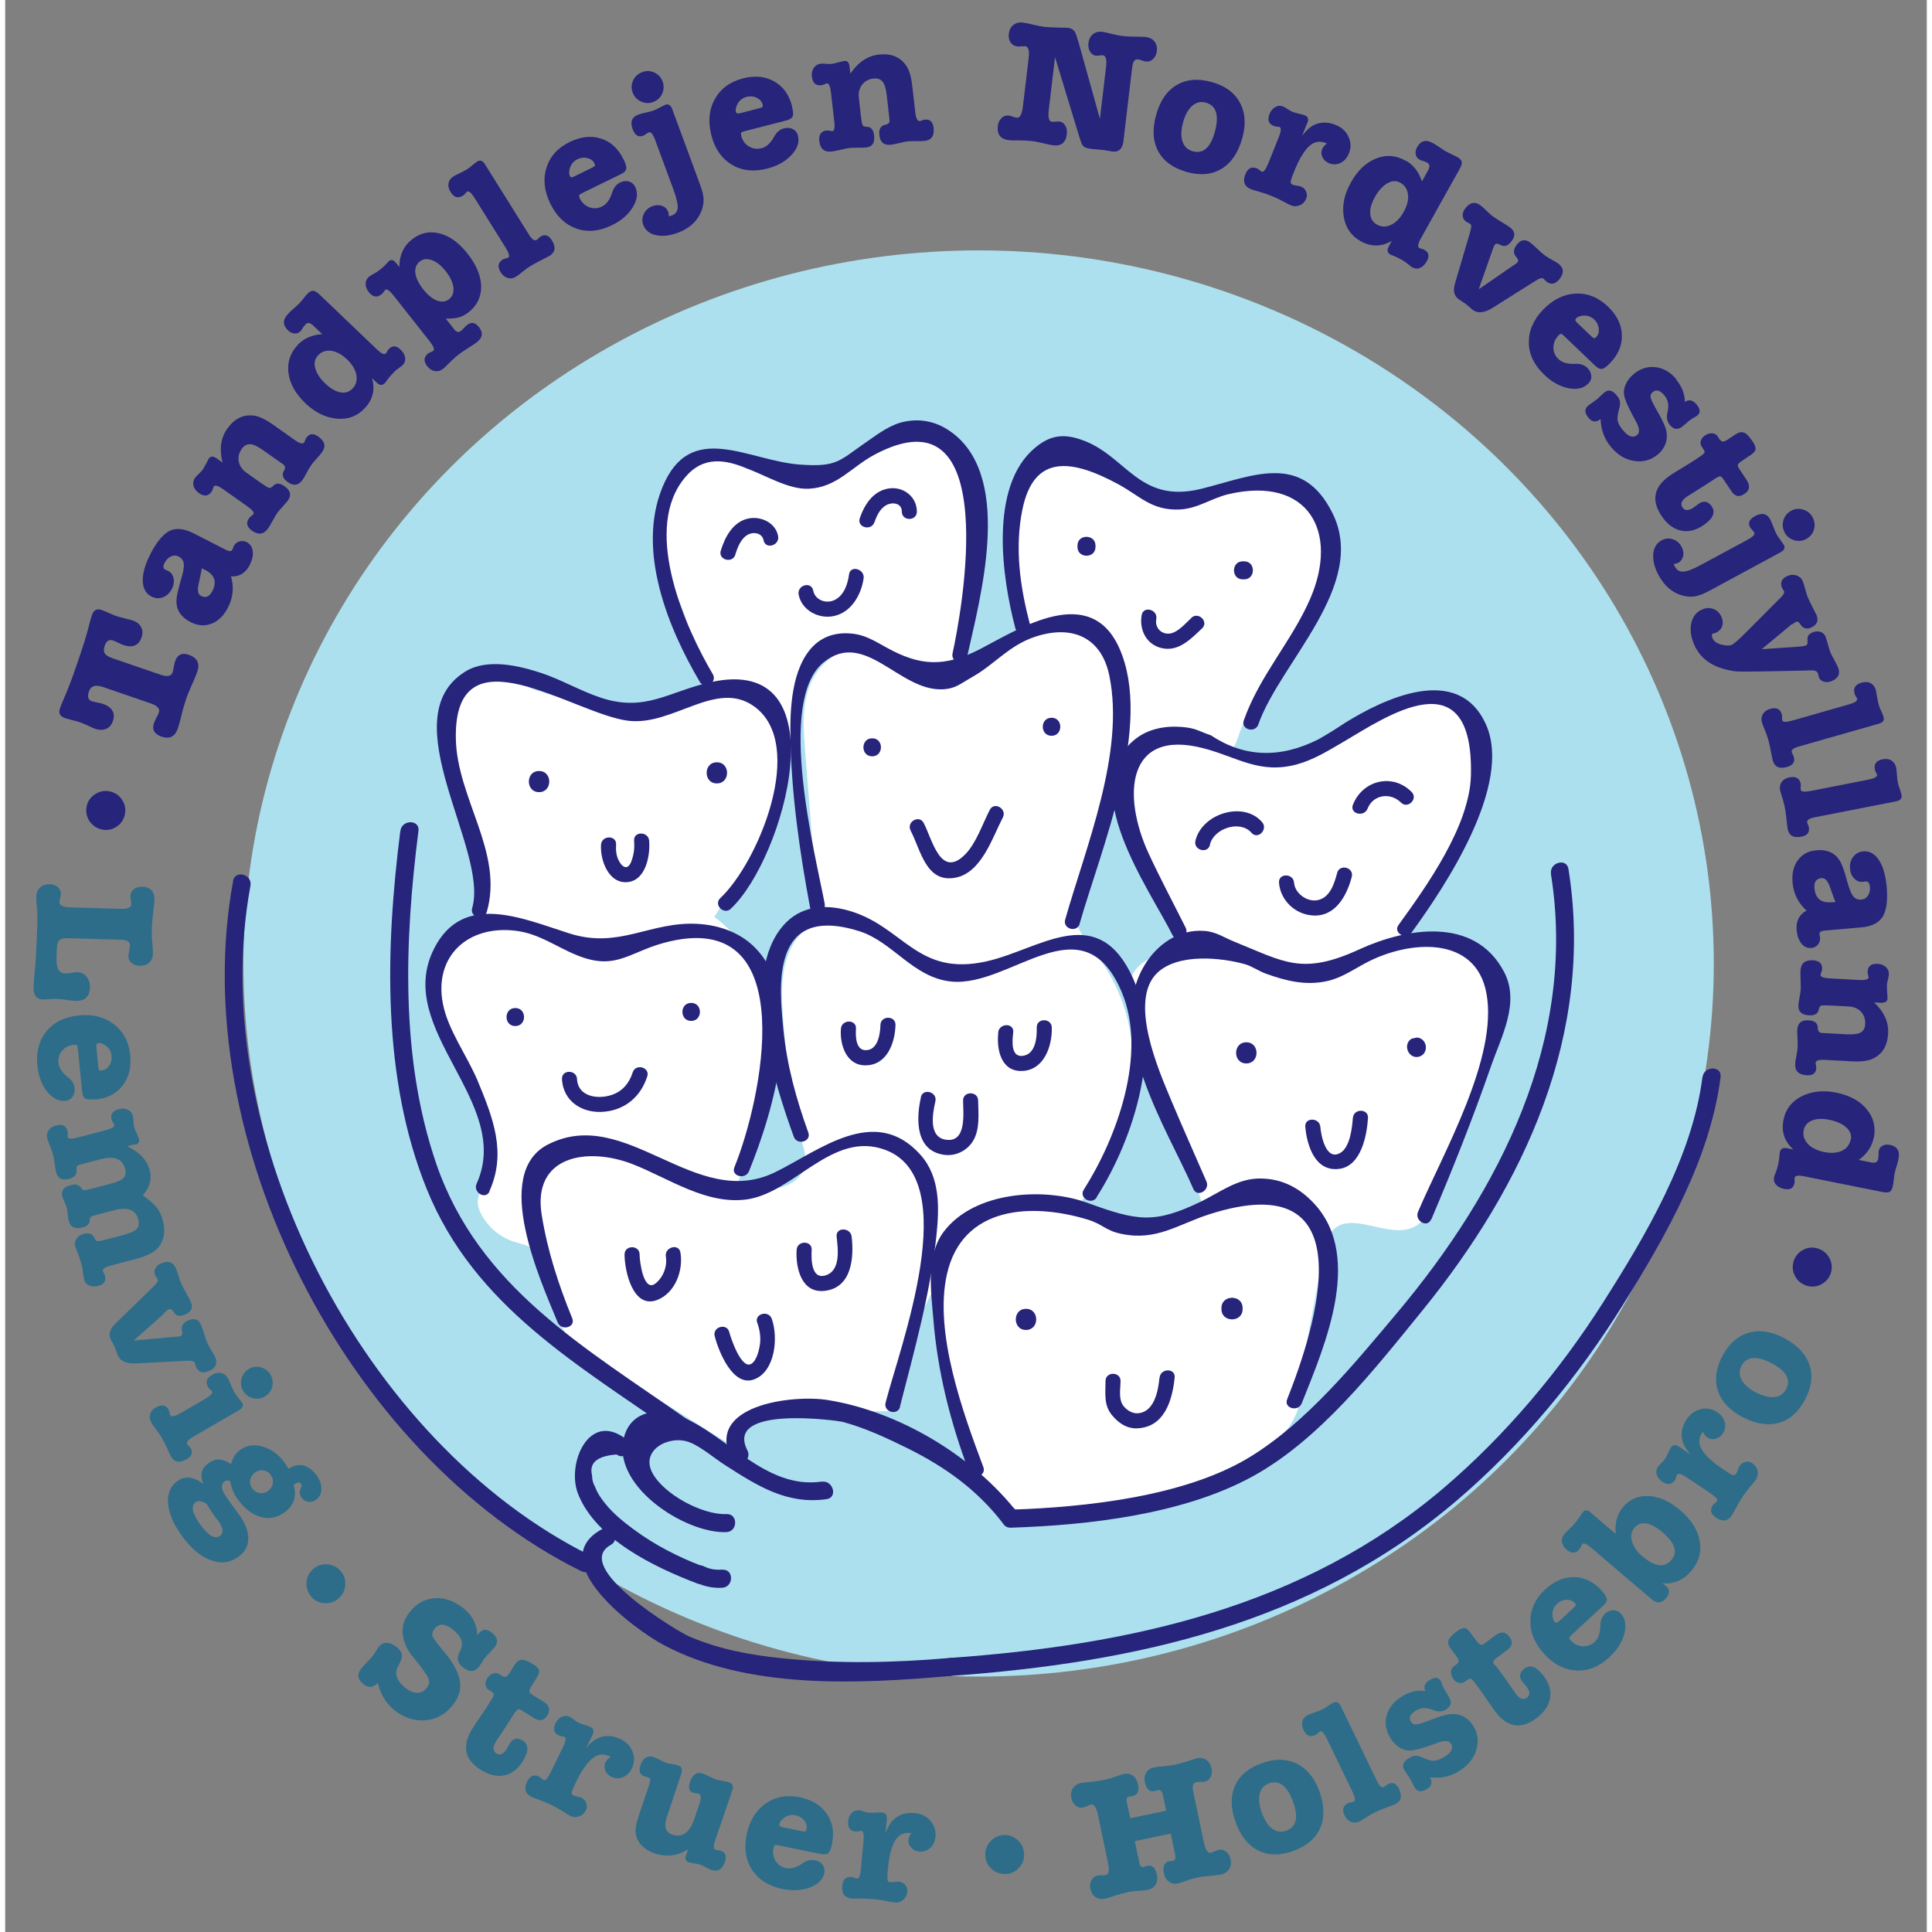 <?xml version="1.0" encoding="UTF-8"?>
<svg id="Layer_1" xmlns="http://www.w3.org/2000/svg" version="1.1" viewBox="0 0 160.93 161.8" width="160" height="160">
  <rect x="0" y="0" width="160.93" height="161.8" fill="#808080" stroke="none"/>
  <!-- Generator: Adobe Illustrator 29.5.0, SVG Export Plug-In . SVG Version: 2.1.0 Build 137)  -->
  <defs>
    <style>
      .st0 {
        fill: none;
      }

      .st1 {
        fill: #fff;
      }

      .st2 {
        fill: #2d6d8a;
      }

      .st3 {
        fill: #26247b;
      }

      .st4 {
        fill: #ade0ee;
      }
    </style>
  </defs>
  <g>
    <path class="st3" d="M96.66,115.36c-.12,1.23-.44,2.83-1.88,2.99-1.78.2-1.26-1.54-1.38-2.7-.08-.8-1.34-.81-1.26,0,.1,1.03-.2,2.13.37,3.06.49.8,1.39.98,2.27.9s1.63-.32,2.14-1.06c.65-.92.89-2.1,1-3.19.08-.81-1.18-.8-1.26,0h0Z"/>
    <ellipse class="st4" cx="81.52" cy="80.69" rx="61.57" ry="59.72"/>
    <path class="st1" d="M109.83,49.33c.52-1.19.91-2.46.85-3.76-.13-2.58-2.31-4.91-4.88-5.2-3.24-.36-6.55,2.15-9.61,1.01-2.2-.82-3.52-3.34-5.8-3.89-1.9-.46-3.93.69-4.98,2.34-1.05,1.65-1.29,3.7-1.24,5.66.08,3.07.8,6.08,1.52,9.07.49,2.02.97,4.03,1.46,6.05.1.41.2.82.38,1.2.83,1.74,3.03,2.25,4.94,2.55,3.68.58,9.38,1.67,10.79-2.64,1.49-4.54,4.69-8.06,6.57-12.39Z"/>
    <path class="st1" d="M80.04,38.52c-.32-1.01-.81-2.07-1.77-2.51-1.29-.59-2.75.21-3.98.94-3.63,2.14-8.02,3.84-11.98,2.4-1.02-.37-2-.95-3.08-.98-1.97-.06-3.58,1.77-3.97,3.7s-.29,3.98.23,5.87c.36,1.32,1.14,2.58,1.51,3.91,1.06,3.89,2.54,8.27,6.26,9.83,1.08.45,1.65.72,2.61.07.45-.3,1.37-5.82,1.78-6.18,3.51-3.04,10,6.76,12,1.61,2.01-5.19,2.06-13.41.39-18.67Z"/>
    <path class="st3" d="M80.55,55.04c1.11-5,3.8-14.74-1.06-18.66-1.22-.98-2.59-1.37-4.12-1.08-1.21.23-2.23,1.01-3.21,1.69-2.32,1.6-2.46,2.14-5.57,1.92-4.38-.3-9.23-3.84-11.57,1.95-2.13,5.27.48,11.72,3.15,16.24.41.7,1.5.06,1.09-.64-2.32-3.92-5.73-11.69-2.63-16.08,3.04-4.3,7.25.72,10.68.55,2.36-.12,3.57-1.83,5.49-2.85,10.82-5.78,7.28,13.29,6.54,16.63-.18.79,1.04,1.13,1.22.34h0Z"/>
    <path class="st3" d="M72.8,43.74c.18-.54.45-1.12.96-1.42s1.34-.21,1.33.53c0,.81,1.26.81,1.26,0,0-1.23-1.09-2.1-2.29-1.95-1.33.17-2.09,1.32-2.49,2.5-.26.77.96,1.1,1.22.34h0Z"/>
    <path class="st3" d="M61.14,46.46c.19-.62.48-1.4,1.11-1.71.48-.23,1.15-.09,1.26.49.15.8,1.36.46,1.22-.34-.2-1.11-1.42-1.69-2.47-1.48-1.3.26-1.98,1.54-2.33,2.69-.24.78.98,1.11,1.22.34h0Z"/>
    <path class="st3" d="M70.67,48.11c-.11.81-.41,1.73-1.19,2.13-.71.36-1.65.03-1.81-.78s-1.37-.46-1.22.34c.25,1.3,1.65,2.05,2.91,1.8,1.48-.29,2.33-1.77,2.53-3.16.11-.79-1.11-1.14-1.22-.34h0Z"/>
    <circle class="st0" cx="81" cy="82.2" r="63.09"/>
    <path class="st1" d="M108.17,116.91c.75-4,1.5-7.99,2.25-11.99.12-.66.26-1.35.72-1.85,1.59-1.75,4.66.71,6.8-.3,1.15-.54,1.62-1.9,1.98-3.12,1.31-4.45,3.63-8.9,4.94-13.35.5-1.68-.1-3.74-1.31-5.01-.42-.44-.98-1.72-1.53-1.98-1.56-.74-3.11-.47-4.67-1.21,2.79-3.17,4.1-7.36,5.19-11.44.64-2.38,1.08-5.31-.76-6.94-1.22-1.08-3.06-1.15-4.63-.69-1.56.46-2.99,1.29-4.43,2.05-6.2,3.28-6.81,2.04-10.3,1.53-1.35-.2-2.7-.55-4.06-.49s-2.81.61-3.49,1.8c-.54.95-.97,2.02-.83,3.11.4,3.02,1.92,6.06,3.52,8.65.51.82,1.1,1.76.81,2.68-.42,1.34-2.24,1.52-3.3,2.43-1.68,1.45-1.01,4.14-.2,6.21,1.7,4.33,3.4,8.66,5.1,12.98.16.4.31.88.07,1.23-.17.24-.47.35-.75.43-3.03.85-6.39.45-9.13-1.1,5.24-5.33,5.82-14.58,1.29-20.52-.61-.8-1.31-1.57-1.64-2.52-.58-1.7.16-3.54.77-5.23,1.41-3.99,2.76-8.63,2.59-12.86-.09-2.41-.94-5.27-3.07-6.39-1.93-1.02-4.75.24-6.7,1.22-1.95.98-3.98,2.17-6.15,1.95-2.36-.24-4.51-2.14-6.83-1.64-1.61.35-2.77,1.84-3.23,3.42s-.33,3.26-.2,4.9c.31,3.87.61,7.74.92,11.61.06.82.12,1.69-.25,2.43-.29.58-.8,1-1.21,1.5-1.61,1.95-1.48,4.76-1.27,7.29.28,3.3.57,6.63,1.51,9.81.2.69.44,1.41.28,2.11-.23,1.06-1.32,1.76-2.4,1.89-1.08.13-2.15-.19-3.19-.5,1.29-3.79,2.6-7.65,2.64-11.65.04-4-1.4-8.23-4.64-10.57,2.58-4.02,5.23-8.25,5.57-13.01.09-1.32-.02-2.72-.78-3.8-.92-1.3-2.6-1.85-4.18-1.88s-3.14.38-4.71.63c-3.62.57-7.37.25-10.83-.93-1.27-.43-3.02-1.68-4.23-1.09-.57.28-1.78.93-2.15,1.45-1.05,1.53-.5,3.95-.48,5.8.05,4.45,4.03,8.99,1.74,12.81-.38.64-1.65,1.37-2.03,2.01-1.83,3.04-1.14,7.36,1.35,10.07,1.62,3.16,3.29,6.95,1.63,10.08-.28.54-.67,1.05-.7,1.66-.02.43.14.84.35,1.21.54.97,1.44,1.74,2.49,2.12.62.23,1.3.33,1.86.67,2.03,1.23,1.31,4.37,2.33,6.51.66,1.38,2.02,2.26,3.31,3.08,3.68,2.32,7.37,4.64,11.05,6.96-.34-.91.29-1.96,1.15-2.42.86-.46,1.88-.47,2.86-.48,3.18-.02,6.35-.04,9.53-.06.43-3.69,1.61-7.3,3.43-10.54-.37,4.98.65,10.06,2.9,14.51.54,1.07,1.17,2.12,2.03,2.96,2.83,2.76,7.4,2.55,11.22,1.56,3.3-.86,6.48-2.16,9.43-3.86,1.57-.91,3.12-1.97,4.11-3.49.99-1.52,1.3-3.6.35-5.15"/>
    <path class="st3" d="M108.58,117.53c1.94-4.89,5.45-12.79.55-17.22-1.2-1.09-2.58-1.65-4.2-1.61-1.79.05-3.22,1.16-4.75,1.91-3.95,1.92-5.39,1.64-9.56.12-3.57-1.3-9.42-1-12.01,2.41-1.52,2-1.07,5.03-.88,7.32.35,4.4,1.42,8.62,2.97,12.75.28.75,1.5.43,1.22-.34-1.71-4.55-4.14-11.25-3.06-16.12,1.29-5.82,7.19-6.01,11.77-4.62,1.33.4,1.47.92,2.88,1.21,2.92.6,4.71-.8,7.31-1.64,13.36-4.3,8.91,9.52,6.54,15.49-.3.75.92,1.08,1.22.34h0Z"/>
    <path class="st3" d="M74.93,117.81c1.2-4.68,2.56-9.53,3.06-14.35.24-2.32.33-4.88-1.34-6.75-3.81-4.27-8.47-.35-12.17,1.46-6.71,3.28-12.48-5.67-19.03-2.32-4.75,2.43-.57,11.5.82,14.9.3.74,1.52.42,1.22-.34-1.15-2.81-2.08-5.67-2.56-8.67-.8-4.95,3.82-5.72,7.63-4.24,2.99,1.17,6.14,3.41,9.53,2.95,4-.55,7.16-5.78,11.59-4.16,6.63,2.43,1.24,16.53.05,21.18-.2.79,1.01,1.12,1.22.34h0Z"/>
    <path class="st3" d="M119.43,102.13c1.8-4.23,3.49-8.49,5-12.83.86-2.48,2.45-5.32,1.1-7.9-2.49-4.75-8.32-3.64-12.11-1.9-4.84,2.23-6.33,1.03-10.47-.63-.9-.36-1.53-.84-2.54-.91-2.11-.15-3.92,1.1-4.98,2.85-3.42,5.66,1.88,13.69,4.08,18.77.32.74,1.41.1,1.09-.64-.99-2.28-2.01-4.55-2.97-6.84-1.01-2.42-3.61-8.32-1.12-10.65,1.76-1.64,5.36-1.25,7.32-.7.59.17,1.14.57,1.72.78,1.67.61,3.35,1.03,5.13.64,1.25-.27,2.26-1,3.37-1.58,3.58-1.86,9.11-2.26,10,2.6,1,5.39-3.63,13.37-5.73,18.3-.31.74.77,1.38,1.09.64h0Z"/>
    <path class="st3" d="M91.39,100.28c3.21-5.03,5.78-13.1,2.81-18.88s-7.62-1.89-11.97-.9c-5.9,1.34-6.97-2.93-11.6-4.24-2.01-.57-4.04-.4-5.47,1.25-3.66,4.22-.72,13.27.88,17.68.27.76,1.49.43,1.22-.34-1.02-2.83-1.79-5.62-2.09-8.63-.35-3.56-1.1-10.57,6.34-8.24,2.84.89,4.5,3.88,7.7,4.22,5.02.52,11.01-6.86,14.29.87,2.19,5.16-.41,12.23-3.17,16.56-.44.69.65,1.32,1.09.64h0Z"/>
    <path class="st3" d="M117.78,78.1c2.76-3.79,8.52-12.38,6.22-17.45-2.33-5.14-8.57-2.13-11.86-.07-.7.47-1.41.91-2.15,1.33-3.22,1.63-6.23,1.52-9.02-.33-1.08-.37-1.23-.6-2.43-.7-1.39-.11-2.8.15-3.89,1.01-5.05,4.01,1.14,12.48,3.12,16.44.36.73,1.45.09,1.09-.64-1.03-2.06-2.12-4.1-3.09-6.19-2.25-4.85-1.87-10.51,4.56-8.84,2.84.73,4.7,2.2,7.83,1.36,1.43-.39,2.64-1.15,3.91-1.89,3.5-2.05,10.93-7.24,10.68,2.82-.1,4.19-3.67,9.22-6.06,12.51-.48.66.62,1.29,1.09.64h0Z"/>
    <path class="st3" d="M89.98,77.36c1.77-6.2,6.2-16.64,3.32-23.09-2.44-5.44-8.28-1.67-11.6.06-3.09,1.61-5.15,1.42-7.89-.1-.8-.44-1.63-.96-2.55-1.12-1.37-.23-2.67.05-3.63,1.04-1.77,1.83-1.91,5.21-1.87,7.56.08,4.8.77,9.6,1.65,14.31.15.8,1.37.46,1.22-.34-.75-4-4.09-16.97-.09-20.21,3.44-2.79,6.28,2.35,9.89,2.26,1.15-.03,1.56-.47,2.57-1.04,1.88-1.06,3.06-2.64,5.27-3.37,3.14-1.03,5.55.09,6.2,3.27,1.32,6.45-1.96,14.3-3.7,20.43-.22.78.99,1.12,1.22.34h0Z"/>
    <path class="st3" d="M60.78,76.09c4.46-4.16,9.34-21.41-1.7-18.96-3.47.77-5.43,2.51-9.11,1.33-1.73-.56-3.32-1.51-5.05-2.09-1.88-.62-4.56-1.27-6.4-.12-6.25,3.89,2.01,14.89.59,19.79-.23.78.99,1.12,1.22.34,1.45-5-2.52-9.54-2.59-14.56-.15-9.38,9.86-2.02,14.43-1.46,3.75.46,7.35-3.45,10.51-1.23,4.51,3.16.39,13.11-2.79,16.08-.59.56.3,1.45.89.89h0Z"/>
    <path class="st3" d="M85.49,111.38c1.14,0,1.14-1.77,0-1.77s-1.14,1.77,0,1.77h0Z"/>
    <g>
      <path class="st3" d="M60.05,131.45c-.54.04-1.04-.03-1.52-.27-.87-.43-1.64.88-.76,1.31.72.36,1.48.53,2.29.48.97-.07.97-1.58,0-1.51h0Z"/>
      <g>
        <path class="st3" d="M129.45,73.19c2.21,13.82-4.26,26.51-12.94,36.83-3.55,4.22-7.53,9.1-12.27,12-5.42,3.32-13.82,4.21-20.02,4.41-.97.03-.98,1.55,0,1.51,6.5-.21,14.32-1.1,20.11-4.22,5.7-3.07,10.33-9.02,14.35-13.96,8.55-10.51,14.44-23.2,12.24-36.98-.15-.96-1.61-.55-1.46.4h0Z"/>
        <path class="st3" d="M68.38,124.08c-4.7.68-7.95-3.95-11.92-5.51-1.73-.68-3.88-.44-4.56,1.54-1.43,4.17,5.01,8.35,8.5,8.2.97-.04.98-1.56,0-1.51-1.99.09-5.25-1.65-6.2-3.45-1.03-1.93,1.43-3.22,3.12-2.56.96.37,2.1,1.36,2.97,1.91,2.71,1.74,5.18,3.32,8.5,2.85.96-.14.55-1.6-.4-1.46h0Z"/>
        <path class="st3" d="M51.97,120.51c-3.09-2.38-4.99,2.1-3.99,4.61,1.51,3.8,6.42,6.14,9.97,7.49.91.35,1.31-1.12.4-1.46-2.02-.77-3.94-1.76-5.68-3.04-.88-.65-1.73-1.33-2.42-2.19-.37-.46-.64-.85-.85-1.4-.17-.29-.25-.61-.25-.95-.27-1.05.41-1.64,2.06-1.76.77.59,1.53-.72.76-1.31h0Z"/>
        <path class="st3" d="M49.95,128.08c-4.88,2.68,2.7,8.37,5.21,9.69,7.05,3.74,16.27,3.26,23.96,2.59.96-.08.97-1.6,0-1.51-4.62.4-9.31.5-13.93.04-2.78-.28-5.38-.75-7.95-1.86-.91-.39-9.89-5.79-6.52-7.65.85-.47.09-1.78-.76-1.31h0Z"/>
        <path class="st3" d="M142.14,90.2c-.85,6.7-4.76,13.28-8.34,18.91s-8.14,11.09-13.37,15.54c-11.75,9.99-26.27,13.12-41.31,14.2-.97.07-.97,1.58,0,1.51,15.49-1.11,30.28-4.35,42.38-14.64,5.52-4.7,10.19-10.35,14.02-16.5,3.58-5.76,7.27-12.2,8.14-19.02.12-.96-1.39-.95-1.51,0h0Z"/>
        <path class="st3" d="M84.87,126.81c-3.7-4.82-9.95-8.59-15.98-9.56-2.94-.48-10.38.43-8.04,4.98.45.87,1.75.1,1.31-.76-1.98-3.85,7.63-2.48,7.94-2.4,1.89.5,3.73,1.36,5.47,2.22,3.13,1.55,5.85,3.49,7.99,6.29.58.76,1.9,0,1.31-.76h0Z"/>
        <path class="st3" d="M33.09,69.59c-1.24,9.8-1.57,20.68,2.23,30.03,4,9.83,12.73,14.71,21.06,20.58.8.56,1.55-.75.76-1.31-8.54-6.03-17.48-11.03-21.05-21.46-3.03-8.86-2.64-18.72-1.48-27.85.12-.96-1.39-.96-1.51,0h0Z"/>
        <path class="st3" d="M19.09,73.78c-4,21.65,9.5,48.05,29.15,57.8.87.43,1.64-.87.76-1.31-18.97-9.42-32.33-35.12-28.46-56.09.18-.95-1.28-1.36-1.46-.4h0Z"/>
      </g>
    </g>
    <path class="st3" d="M103.63,109.64v-.1c0-1.14-1.77-1.14-1.77,0v.1c0,1.14,1.77,1.14,1.77,0h0Z"/>
    <path class="st3" d="M62.99,110.78c.19.56.29,1.12.23,1.71-.06.49-.27,1.49-.76,1.74-.82.43-1.68-2.13-1.82-2.67-.2-.79-1.42-.45-1.22.34.32,1.26,1.52,4.29,3.3,3.62s2.03-3.52,1.48-5.07c-.27-.76-1.49-.43-1.22.34h0Z"/>
    <path class="st3" d="M69.63,103.57c.11,1.01.37,2.84-.93,3.24-1.21.37-1.2-1.4-1.16-2.13.05-.81-1.22-.81-1.26,0-.09,1.52.41,3.68,2.39,3.42,2.23-.28,2.42-2.78,2.22-4.53-.09-.8-1.35-.81-1.26,0h0Z"/>
    <path class="st3" d="M55.33,105.23c.13.82-.21,1.72-.85,2.24-1.01.83-1.35-1.81-1.35-2.41,0-.81-1.26-.81-1.26,0,0,1.37.7,4.59,2.73,3.81,1.52-.59,2.2-2.47,1.95-3.97-.13-.8-1.35-.46-1.22.34h0Z"/>
    <path class="st3" d="M76.69,91.9c-.41,1.81-.47,4.47,1.93,4.81.95.14,1.92-.32,2.43-1.15.6-.99.45-2.28.43-3.39,0-.81-1.27-.81-1.26,0,.01,1.04.32,3.53-1.43,3.28-1.51-.22-1.11-2.22-.89-3.22.18-.79-1.04-1.13-1.22-.34h0Z"/>
    <path class="st3" d="M83.17,86.46c-.16,1.42.22,3.31,2.02,3.23s2.5-2.06,2.46-3.64c-.02-.81-1.28-.81-1.26,0s-.08,2.27-1.21,2.38c-1,.09-.83-1.36-.76-1.97.09-.81-1.17-.8-1.26,0h0Z"/>
    <path class="st3" d="M69.99,86.17c-.1,1.33.45,3.05,2.05,3.05,1.81,0,2.48-1.88,2.52-3.38.02-.81-1.24-.81-1.26,0-.02.75-.21,2.14-1.26,2.11-.82-.02-.83-1.21-.79-1.79.06-.81-1.2-.81-1.26,0h0Z"/>
    <path class="st3" d="M117.91,88.07l.23-.81.45.18.02.44c.42-.7-.67-1.33-1.09-.64-.38.63.21,1.51.96,1.23.65-.25.66-1.17.07-1.49-.71-.39-1.35.7-.64,1.09h0Z"/>
    <path class="st3" d="M103.94,89.06c1.14,0,1.14-1.77,0-1.77s-1.14,1.77,0,1.77h0Z"/>
    <path class="st3" d="M106.68,73.93c.11,1.47,1.36,2.66,2.85,2.74,1.88.11,2.83-1.67,3.24-3.23.21-.79-1.01-1.12-1.22-.34-.23.87-.59,2.06-1.61,2.28-.89.2-1.94-.56-2-1.46-.06-.8-1.32-.81-1.26,0h0Z"/>
    <path class="st3" d="M114.09,67.73c.47-1.2,1.93-1.39,2.8-.52.57.58,1.47-.32.89-.89-1.59-1.6-4.1-.98-4.91,1.07-.3.76.92,1.08,1.22.34h0Z"/>
    <path class="st3" d="M100.89,70.74c.33-1.38,2.53-2.09,3.48-1,.53.62,1.42-.28.89-.89-1.56-1.81-5.05-.71-5.58,1.56-.19.79,1.03,1.13,1.22.34h0Z"/>
    <path class="st3" d="M75.83,69.57c.85,1.61,1.28,4.42,3.77,3.93,2.17-.43,3.07-3.34,3.95-5.04.37-.72-.72-1.36-1.09-.64-.61,1.17-1.14,2.81-2.08,3.75-2.05,2.05-2.74-1.28-3.46-2.65-.38-.72-1.47-.08-1.09.64h0Z"/>
    <path class="st3" d="M87.63,61.62c.97,0,.98-1.51,0-1.51s-.98,1.51,0,1.51h0Z"/>
    <path class="st3" d="M72.61,63.34c.97,0,.98-1.51,0-1.51s-.98,1.51,0,1.51h0Z"/>
    <path class="st3" d="M59.6,65.61c1.14,0,1.14-1.77,0-1.77s-1.14,1.77,0,1.77h0Z"/>
    <path class="st3" d="M44.71,66.34c1.14,0,1.14-1.77,0-1.77s-1.14,1.77,0,1.77h0Z"/>
    <path class="st3" d="M57.45,85.5c.97,0,.98-1.51,0-1.51s-.98,1.51,0,1.51h0Z"/>
    <path class="st3" d="M42.72,85.93c.97,0,.98-1.51,0-1.51s-.98,1.51,0,1.51h0Z"/>
    <path class="st3" d="M103.64,48.52h.12c.97,0,.98-1.51,0-1.51h-.12c-.97,0-.98,1.51,0,1.51h0Z"/>
    <path class="st3" d="M91.31,45.81v-.12c0-.97-1.51-.98-1.51,0v.12c0,.97,1.51.98,1.51,0h0Z"/>
    <path class="st3" d="M99.34,51.75c-.45.42-.92.97-1.49,1.22-.79.34-1.61-.25-1.45-1.13.15-.79-1.07-1.13-1.22-.34-.23,1.26.41,2.52,1.73,2.79,1.39.29,2.4-.8,3.32-1.66.6-.55-.3-1.44-.89-.89h0Z"/>
    <path class="st3" d="M112.86,93.63c-.05.82-.24,2.47-1.06,2.93-1.21.68-1.6-1.49-1.66-2.19-.07-.8-1.33-.81-1.26,0,.14,1.57.82,3.78,2.84,3.52,1.83-.23,2.32-2.79,2.41-4.26.05-.81-1.22-.81-1.26,0h0Z"/>
    <path class="st3" d="M52.67,70.41c.03.43.02.85-.09,1.27-.07.25-.19.78-.47.91-.32.14-.58-.25-.71-.49-.23-.42-.27-.89-.24-1.36.06-.81-1.2-.81-1.26,0-.09,1.29.64,3.32,2.26,3.13,1.51-.18,1.87-2.26,1.77-3.46-.06-.8-1.33-.81-1.26,0h0Z"/>
    <path class="st3" d="M52.55,89.82c-.29.89-.84,1.57-1.76,1.88-1.14.38-2.82.17-2.9-1.33-.04-.81-1.3-.81-1.26,0,.1,1.96,1.84,2.95,3.67,2.72,1.72-.21,2.95-1.32,3.47-2.94.25-.77-.97-1.11-1.22-.34h0Z"/>
    <path class="st3" d="M96.67,115.37c-.11,1.14-.45,2.97-1.9,2.99-.47,0-.98-.35-1.22-.77-.3-.53-.15-1.34-.14-1.93,0-.81-1.26-.81-1.26,0,0,1.01-.16,2,.52,2.83.53.66,1.24,1.16,2.11,1.13,2.29-.08,2.96-2.31,3.16-4.25.08-.81-1.18-.8-1.26,0h0Z"/>
    <path class="st3" d="M40.55,99.76c1.45-3.21.32-6.11-.98-9.24-.86-2.06-2.51-4.29-2.92-6.49-.75-3.95,2.1-6.58,6.12-6.08,1.96.25,3.31,1.31,5.07,2.03,3.45,1.42,4.44-.39,7.89-1.16,11.01-2.48,7.61,13.38,5.34,18.93-.31.75.91,1.08,1.22.34,1.97-4.83,4.96-14.47.36-18.87-1.25-1.19-2.99-1.76-4.68-1.85-3.98-.21-6.53,2.12-10.69.81-3.91-1.23-8.94-3.55-11.37,1.28-3.42,6.79,6.67,12.83,3.57,19.67-.33.73.75,1.38,1.09.64h0Z"/>
    <path class="st3" d="M104.95,60.66c1.83-5.2,9.2-11.66,6.21-17.68-2.57-5.18-6.75-3.09-11.01-2.04-5.26,1.29-6.26-2.85-10.07-4.13-1.5-.51-2.59-.34-3.81.67-3.93,3.24-2.77,11.01-1.67,15.14.21.78,1.43.45,1.22-.34-.83-3.12-1.29-6.41-.63-9.62.94-4.56,4-4.29,8.04-2.1,1.82.99,2.78,2.2,5.1,2.11,1.53-.06,2.71-.96,4.14-1.29,6.66-1.54,9.27,3.15,6.81,8.79-1.56,3.57-4.24,6.43-5.55,10.16-.27.77.95,1.1,1.22.34h0Z"/>
  </g>
  <g>
    <path class="st2" d="M10.46,79.19c0-.31-.25-.48-.79-.49l-4.13-.12c-.38-.01-.62,0-.72.02-.26.07-.41.23-.45.48-.01.06-.02.13-.03.22s-.01.19-.02.29l-.02.72c-.02.79.21,1.19.7,1.21.15,0,.3-.01.47-.04.25-.04.44-.06.57-.06.31,0,.57.13.77.37.2.24.3.54.29.89-.02.78-.42,1.16-1.19,1.14-.09,0-.2-.01-.32-.02-.13-.01-.27-.03-.44-.06-.17-.02-.31-.04-.44-.06-.13-.01-.23-.02-.31-.02-.1,0-.2,0-.29,0-.1,0-.2,0-.29.01-.2.01-.35.02-.46.03-.11,0-.18,0-.2,0-.54-.02-.79-.34-.78-.97,0-.17.02-.37.03-.6s.04-.51.07-.82c.09-.93.16-2.28.21-4.04,0-.26,0-.5,0-.71,0-.21-.02-.4-.04-.58-.02-.18-.03-.34-.04-.49s-.01-.3,0-.45c0-.3.12-.55.33-.73.21-.18.47-.27.78-.26.28,0,.51.09.69.25.18.16.26.35.25.59,0,.08-.02.19-.06.34-.04.15-.06.26-.06.34,0,.26.32.41.98.42l4.05.12c.65.02.98-.1.99-.37,0-.08-.01-.19-.04-.35-.03-.15-.04-.27-.04-.36,0-.22.1-.41.29-.56.19-.15.42-.21.69-.21.71.02,1.06.39,1.04,1.11,0,.14-.05.56-.13,1.26-.03.23-.05.45-.06.66-.02.21-.03.41-.03.61,0,.17,0,.33,0,.48,0,.16.01.31.03.47.05.47.06.81.06,1.01,0,.32-.11.57-.31.76-.2.18-.45.27-.78.26-.28,0-.52-.09-.7-.24-.18-.15-.27-.34-.26-.56,0-.11.02-.26.06-.46.04-.2.06-.35.07-.46Z"/>
    <path class="st2" d="M7.53,92.06c-.41.04-.69.02-.83-.07-.15-.09-.23-.28-.26-.58l-.35-3.55c-.02-.17-.05-.28-.08-.32s-.13-.05-.26-.04c-.41.04-.74.2-.98.49-.25.29-.35.63-.31,1.03.04.41.3.8.79,1.19.34.26.53.57.56.92.03.29-.03.53-.18.73-.15.2-.35.31-.6.33-.56.06-1.07-.21-1.53-.78-.45-.58-.72-1.31-.81-2.19-.11-1.16.15-2.11.78-2.87.63-.76,1.53-1.19,2.7-1.31,1.18-.12,2.16.13,2.95.75s1.24,1.47,1.35,2.58c.1,1.03-.11,1.88-.65,2.56-.53.68-1.29,1.06-2.28,1.16ZM7.81,87.36c-.06,0-.11.02-.14.06-.04.03-.05.14-.03.31l.16,1.63c.01.14.04.23.08.26s.1.04.19.03c.25-.03.46-.16.63-.4.17-.24.24-.51.21-.82-.04-.39-.22-.69-.55-.9-.21-.14-.39-.2-.55-.18Z"/>
    <path class="st2" d="M10.87,95.83l-.65.17c1.04.49,1.67,1.16,1.89,2.03.19.73,0,1.42-.59,2.08.53.37.91.7,1.15.99.24.29.42.66.53,1.11.24.9.11,1.65-.36,2.24-.33.41-.94.73-1.84.97l-2.17.57c-.48.13-.7.28-.65.46.01.06.05.13.1.21.03.04.06.11.08.21.11.42-.08.69-.57.82-.29.08-.55.06-.77-.04-.22-.1-.36-.28-.42-.52,0-.03-.03-.17-.07-.42l-.04-.32c-.02-.16-.06-.36-.13-.6-.08-.3-.17-.59-.29-.86-.11-.27-.18-.47-.21-.58-.06-.23-.02-.44.12-.63.14-.19.34-.32.6-.39.43-.11.73,0,.89.33.07.17.15.26.24.28.08.01.3-.02.64-.11l1.46-.38c.6-.16,1-.33,1.19-.52.19-.19.24-.46.14-.82-.21-.8-.89-1.05-2.03-.75l-1.32.34c-.32.08-.52.15-.6.2-.08.05-.11.14-.11.27.01.31-.19.52-.59.62-.64.17-1.03-.01-1.17-.54-.03-.1-.05-.25-.07-.45-.03-.32-.07-.54-.09-.64-.03-.11-.09-.28-.19-.49s-.16-.37-.19-.49c-.12-.46.12-.77.71-.93.42-.11.71-.03.87.24.08.15.21.21.41.17.26-.06.41-.09.47-.11l1.6-.42c.54-.14.89-.3,1.07-.48.17-.18.22-.44.13-.77-.22-.83-.9-1.1-2.04-.8l-1.71.45c-.15.04-.24.08-.28.13-.03.05-.04.15-.03.31.03.39-.17.63-.59.75-.61.16-.99-.02-1.12-.54-.04-.16-.09-.4-.13-.73s-.09-.57-.13-.73c-.06-.22-.13-.44-.22-.65-.15-.37-.23-.6-.26-.7-.07-.26-.04-.5.1-.7.13-.2.34-.34.61-.41.54-.14.87.01.98.47.02.07.03.16.02.27,0,.1,0,.18,0,.23.04.16.33.17.86.03l2.29-.6c.54-.14.79-.29.74-.45,0-.04-.05-.11-.11-.21-.06-.1-.1-.18-.11-.23-.12-.45.09-.75.62-.89.27-.07.52-.05.74.06.22.11.36.29.43.55.01.06.03.22.05.49.01.16.03.3.07.44.03.11.09.28.19.49s.16.37.19.49c.06.24-.05.41-.33.48Z"/>
    <path class="st2" d="M13.28,110.04l-2.53,2.23,3.38-.31c.08,0,.2-.01.34-.02.11-.02.19-.04.23-.06.13-.06.16-.21.1-.46-.08-.37.1-.65.52-.84.51-.23.87-.1,1.08.38.07.16.16.41.26.74.1.33.19.58.26.74.11.25.24.49.38.71.14.22.24.39.28.5.23.53.07.91-.49,1.16-.54.24-.9.13-1.11-.33,0-.02-.01-.04-.02-.07-.02-.04-.03-.06-.03-.07,0-.07-.03-.13-.05-.19-.07-.15-.26-.21-.58-.19-.11,0-.39.02-.81.04l-3.51.18c-.85.05-1.38-.2-1.57-.73l-.24-.65-.32-.61-.02-.05c-.19-.42-.06-.85.39-1.28l3.14-3.06c.22-.22.35-.37.39-.44s.04-.15,0-.24c0,0-.01-.03-.03-.07-.02-.02-.04-.04-.04-.06-.05-.06-.09-.14-.13-.22-.08-.18-.07-.36.02-.54.09-.18.25-.32.47-.42.6-.26,1.02-.13,1.26.42.06.13.13.35.22.63s.16.5.22.63c.08.19.25.5.49.93.15.26.25.46.31.6.21.48.07.83-.44,1.06-.46.21-.79.14-.99-.2-.13-.21-.26-.28-.42-.22-.05.02-.19.14-.44.35Z"/>
    <path class="st2" d="M19.85,117.47c.14.24.04.45-.29.64l-3.81,2.21c-.43.25-.6.45-.51.62.02.03.07.09.14.16.07.08.13.14.16.2.21.35.09.66-.35.91-.58.34-1.02.26-1.31-.24-.05-.08-.16-.33-.35-.75-.11-.25-.26-.53-.43-.83-.09-.15-.23-.37-.44-.64s-.35-.49-.43-.63c-.13-.23-.16-.46-.09-.69.07-.23.23-.42.48-.56.48-.28.84-.22,1.07.19l.11.37s.02.07.04.1c.09.15.37.09.84-.18l2.05-1.19c.48-.28.68-.49.6-.63-.01-.02-.08-.09-.2-.19-.07-.07-.11-.14-.14-.19-.24-.41-.12-.75.36-1.02.25-.15.5-.19.74-.14.24.05.43.2.56.43.05.09.12.23.2.43.13.32.24.57.35.75.08.14.21.32.37.53.17.21.26.33.27.35ZM19.92,116.47c-.18-.31-.22-.65-.13-1.01.1-.36.3-.63.61-.81.32-.19.66-.23,1.01-.14.35.09.62.3.81.62.19.32.23.66.14,1.01-.09.35-.3.62-.62.81-.32.19-.66.23-1.01.14-.35-.09-.62-.3-.81-.62Z"/>
    <path class="st2" d="M23.43,122.54l.3.47c.41-.28.82-.37,1.24-.28.41.1.79.38,1.12.84.27.37.4.75.39,1.14,0,.39-.16.69-.46.9-.2.14-.41.2-.64.16-.23-.03-.41-.15-.56-.35-.16-.22-.19-.44-.1-.67l.1-.26c.03-.07.02-.14-.03-.21-.12-.17-.29-.17-.52,0-.06.04-.09.07-.11.1.28.96.01,1.72-.8,2.3-.61.44-1.27.56-1.98.35-.71-.2-1.34-.69-1.9-1.46-.3-.41-.51-.9-.64-1.47l-.02-.08c-.18-.05-.33-.04-.44.04-.27.19-.3.5-.09.93.07.14.26.44.59.89l.09.13.56.75c.56.76.83,1.45.83,2.08,0,.63-.28,1.14-.84,1.54-.7.51-1.48.6-2.34.27-.85-.32-1.66-1.02-2.42-2.08-.68-.95-1.06-1.84-1.12-2.67-.06-.83.2-1.45.79-1.87.63-.46,1.36-.37,2.18.25-.33-.72-.2-1.3.4-1.73.31-.22.6-.33.88-.32.28,0,.62.14,1.04.38.11-.51.36-.91.74-1.18.56-.4,1.19-.49,1.91-.28.72.21,1.33.67,1.84,1.37ZM17.35,126.7c-.14-.19-.29-.44-.47-.75-.4-.25-.71-.3-.93-.14-.42.3-.29.92.38,1.86.68.94,1.23,1.26,1.65.96.34-.24.29-.68-.16-1.29-.02-.02-.1-.13-.24-.31l-.23-.32ZM22.25,123.53c-.16-.22-.36-.35-.62-.39-.25-.04-.49.02-.71.18s-.36.37-.4.62c-.05.26.01.49.17.71s.37.35.62.39c.26.04.49-.02.7-.17.22-.16.35-.37.4-.62.05-.25-.01-.49-.17-.71Z"/>
    <path class="st2" d="M25.68,133.76c-.31-.32-.46-.71-.45-1.16.01-.45.18-.83.5-1.14s.71-.46,1.17-.45c.45,0,.83.17,1.14.5.31.33.46.71.44,1.17-.01.45-.18.83-.51,1.14s-.71.46-1.16.45-.83-.18-1.14-.5Z"/>
    <path class="st2" d="M38.3,134.62c.8.63,1.21,1.39,1.24,2.3.22-.26.42-.41.59-.43.17-.02.38.06.62.24.49.39.57.79.25,1.2-.09.12-.24.28-.43.48-.2.2-.34.36-.43.48-.05.07-.13.17-.21.32-.09.14-.16.25-.21.32l-.05.06c-.36.45-.8.47-1.32.06-.44-.34-.55-.73-.35-1.17l.13-.29c.28-.59.07-1.16-.63-1.71-.66-.52-1.17-.55-1.53-.09-.19.24-.24.45-.17.65.08.2.36.58.84,1.15.82.95,1.29,1.79,1.43,2.52s-.06,1.42-.58,2.08c-.61.77-1.37,1.2-2.29,1.28-.92.08-1.79-.21-2.61-.85-.68-.54-1.14-1.3-1.39-2.28-.36.41-.76.44-1.2.1-.5-.39-.56-.83-.17-1.32.13-.16.27-.32.44-.49.22-.22.39-.4.49-.53.07-.08.16-.22.28-.41.12-.19.21-.33.28-.41.16-.2.37-.3.63-.29.26,0,.53.11.79.31.29.23.45.46.48.68.03.23-.07.53-.29.92-.37.64-.16,1.27.63,1.89.32.25.64.38.95.38.31,0,.56-.13.76-.37.21-.27.28-.52.2-.77-.08-.24-.38-.69-.9-1.35l-.62-.78c-.26-.34-.45-.74-.57-1.17-.23-.85-.07-1.62.49-2.32.56-.71,1.24-1.09,2.06-1.16.82-.07,1.6.19,2.36.78Z"/>
    <path class="st2" d="M42.69,143.4l-.32.51-.49.76-.54.82c-.18.27-.25.38-.22.33-.3.49-.3.83.02,1.03.3.19.58.06.86-.38.04-.07.07-.12.08-.16.03-.04.06-.1.1-.16.03-.06.05-.11.07-.13.28-.45.64-.53,1.09-.25.52.32.52.9,0,1.74-.41.65-.92,1.05-1.54,1.17-.62.13-1.28-.03-1.97-.46-1.37-.85-1.6-2-.71-3.44.14-.23.37-.57.68-1.03.31-.45.54-.79.68-1.02l.25-.4c.13-.21.19-.35.19-.43,0-.08-.08-.16-.22-.25l-.2-.12c-.16-.1-.25-.24-.27-.42-.03-.18.02-.37.14-.56.12-.19.27-.32.46-.39.19-.07.35-.07.49.02l.24.15c.2.12.35.14.46.04.07-.05.15-.15.25-.31l.38-.61c.18-.29.38-.44.6-.45.22-.01.53.11.94.36.29.18.46.34.51.49.05.15,0,.36-.18.64l-.42.67c-.15.24-.22.4-.21.49,0,.09.11.19.3.31l.9.56c.49.3.59.68.31,1.14-.27.44-.63.52-1.08.24l-1.02-.63c-.17-.11-.3-.14-.36-.11s-.14.12-.22.24Z"/>
    <path class="st2" d="M49.22,145.24l-.55,1.12c.34-.39.65-.64.92-.77.62-.29,1.28-.27,1.97.07.48.24.81.59.99,1.06.18.47.15.94-.07,1.39-.18.36-.43.6-.75.73-.32.13-.65.11-.97-.04-.25-.12-.42-.3-.51-.54s-.08-.48.03-.7c.06-.12.2-.27.42-.43l-.08-.04c-.59-.29-1.13-.17-1.64.35-.4.42-.76.96-1.08,1.61l-.24.5c-.15.32-.23.53-.22.64,0,.07.06.13.15.17.08.04.2.07.35.11.16.03.27.07.34.1.19.09.32.24.39.45s.06.4-.04.59c-.12.25-.31.42-.57.51-.25.09-.5.07-.75-.05-.13-.06-.37-.21-.7-.43-.21-.13-.48-.28-.81-.45-.33-.16-.63-.29-.9-.39-.44-.16-.71-.27-.81-.31-.54-.27-.67-.69-.38-1.28.24-.49.57-.63.99-.43.07.03.14.09.21.16.07.07.13.12.18.14.15.07.34-.14.58-.63l1.04-2.13c.24-.5.29-.79.14-.86-.04-.02-.11-.03-.23-.05-.12-.02-.2-.04-.25-.07-.42-.21-.51-.55-.28-1.03.13-.26.3-.44.53-.54.22-.1.44-.09.66.01.09.04.2.12.34.23.14.11.28.2.42.27.11.05.27.11.49.17.22.06.38.12.47.17.27.13.34.34.21.61Z"/>
    <path class="st2" d="M57.01,155.41l.18-.54c-.87.57-1.81.68-2.82.34-.42-.14-.78-.37-1.07-.67s-.45-.64-.5-1c-.05-.36.07-.96.36-1.79l.73-2.15c.11-.32.15-.52.13-.59-.02-.07-.08-.12-.17-.15l-.14-.05s-.08-.01-.14-.03c-.42-.14-.54-.47-.36-.97.21-.62.6-.83,1.16-.64.11.04.28.12.49.23.22.12.38.19.49.23.11.04.28.08.52.11.23.04.41.08.52.12.28.09.35.34.22.72l-1.23,3.69c-.22.73-.06,1.19.49,1.37.83.28,1.44-.15,1.84-1.31l.44-1.29c.16-.47.14-.74-.08-.82-.06-.02-.13-.03-.23-.04s-.17-.02-.23-.04c-.34-.12-.43-.42-.26-.91.22-.64.58-.87,1.1-.69.13.04.31.13.55.25.24.12.42.2.54.24.04.01.24.06.62.13.22.04.38.08.47.11.29.1.39.32.27.65l-1.44,4.21c-.16.46-.15.72.03.78.07.02.14.04.2.04.06,0,.14.02.24.05.4.14.51.44.35.92-.22.64-.6.86-1.14.68-.11-.04-.27-.11-.47-.22-.2-.11-.36-.19-.47-.22-.1-.04-.26-.07-.47-.1-.21-.03-.37-.06-.47-.1-.27-.09-.35-.28-.25-.58Z"/>
    <path class="st2" d="M69.25,154.42c-.08.4-.19.66-.32.77s-.34.14-.64.08l-3.5-.72c-.17-.04-.28-.04-.33-.02s-.09.1-.12.24c-.08.4-.02.76.18,1.08.2.32.5.52.89.6.4.08.86-.05,1.37-.4.35-.25.7-.33,1.04-.26.29.06.5.19.64.39.14.2.19.42.14.67-.11.56-.52.96-1.2,1.22-.69.26-1.47.3-2.34.12-1.14-.24-1.97-.77-2.51-1.6-.54-.83-.69-1.82-.45-2.96.24-1.16.77-2.02,1.59-2.59.82-.57,1.78-.75,2.87-.52,1.01.21,1.76.67,2.25,1.38.49.71.63,1.55.43,2.52ZM64.84,152.76c-.01.06,0,.11.01.15.02.04.12.08.29.12l1.6.33c.14.03.24.03.28,0s.07-.08.09-.17c.05-.25-.01-.49-.19-.72-.18-.23-.42-.38-.72-.44-.38-.08-.72,0-1.02.25-.19.16-.3.32-.34.47Z"/>
    <path class="st2" d="M73.85,152.28l-.12,1.24c.18-.48.38-.83.58-1.05.48-.49,1.1-.71,1.87-.63.53.05.97.26,1.3.64.33.38.47.82.43,1.33-.04.4-.18.72-.44.95s-.57.34-.93.3c-.27-.02-.49-.13-.67-.33s-.25-.42-.22-.67c.01-.14.09-.32.24-.55h-.09c-.65-.07-1.12.24-1.41.9-.23.54-.37,1.17-.44,1.88l-.05.55c-.03.35-.02.58.02.68.03.06.1.1.2.11.09,0,.21,0,.37-.02.16-.02.28-.03.36-.03.21.02.39.11.53.28.14.16.19.35.17.57-.03.28-.14.51-.35.68s-.45.25-.72.22c-.15-.01-.42-.06-.81-.15-.24-.05-.55-.09-.91-.13-.37-.03-.7-.05-.98-.05-.47,0-.76,0-.87,0-.6-.06-.87-.41-.81-1.06.05-.54.31-.79.77-.75.08,0,.16.03.26.07.09.04.16.07.21.07.16.01.27-.25.32-.79l.22-2.36c.05-.55,0-.84-.17-.85-.04,0-.12,0-.23.03-.11.02-.2.03-.26.03-.47-.04-.67-.33-.63-.87.03-.29.13-.52.3-.69.17-.17.38-.24.62-.22.1,0,.23.04.4.1s.33.09.49.1c.12.01.29,0,.52-.01.23-.02.39-.02.5-.01.3.03.44.19.41.49Z"/>
    <path class="st2" d="M83.77,156.94c-.45.02-.84-.13-1.17-.43-.33-.3-.5-.68-.52-1.13s.13-.84.43-1.17c.3-.33.68-.51,1.13-.53.45-.02.84.13,1.17.44.33.31.5.69.52,1.14.02.45-.13.84-.43,1.17-.3.33-.68.5-1.13.52Z"/>
    <path class="st2" d="M94.01,151.27l.21,1,3.01-.63-.21-1c-.06-.3-.1-.46-.12-.48-.07-.2-.18-.28-.34-.24-.07.01-.12.03-.17.05l-.13.03c-.42.09-.69-.16-.81-.74-.07-.31-.03-.59.11-.81.14-.23.35-.37.63-.43.19-.04.48-.08.87-.11.39-.03.68-.07.87-.11.25-.05.56-.14.92-.25.64-.2.95-.3.94-.3.31-.06.57-.02.8.14.23.16.37.39.44.71.06.27.03.51-.08.72-.11.21-.28.34-.49.39-.09.02-.21.03-.36.02-.16,0-.27,0-.35.02-.19.04-.29.19-.3.44,0,.1.03.3.1.61l.83,3.97c.14.65.33.95.59.89.08-.02.19-.06.33-.12s.26-.11.33-.12c.22-.05.42,0,.62.16.19.15.31.36.37.63.07.32.03.59-.12.83-.15.23-.37.38-.68.45,0,0-.03,0-.06.01-.02,0-.04,0-.06,0-.19.04-.48.08-.87.11-.39.03-.69.07-.89.11-.37.08-.68.16-.93.26-.38.14-.65.22-.81.26-.28.06-.52,0-.74-.15-.22-.16-.36-.4-.42-.71-.12-.58.03-.92.45-1.01.06-.01.1-.02.13-.01.03,0,.06-.01.1-.02.04,0,.07,0,.07,0,.15-.03.22-.16.21-.37-.01-.11-.04-.27-.09-.49l-.3-1.42-3.01.63.3,1.42c.07.33.1.49.1.5.07.19.19.28.35.24,0,0,.03-.01.07-.03.04,0,.07-.01.09-.02.03-.01.07-.03.13-.04.42-.09.69.16.81.74.07.31.03.59-.1.82-.14.23-.34.38-.62.44-.17.04-.44.07-.8.09-.36.03-.63.06-.81.09-.41.09-.76.18-1.06.28-.45.15-.76.25-.94.29-.31.06-.57.02-.8-.13-.23-.15-.37-.39-.44-.7-.06-.27-.03-.51.09-.72.12-.21.28-.34.5-.39.08-.02.19-.02.35-.02.15,0,.27,0,.35-.02.26-.05.32-.41.18-1.05l-.83-3.97c-.13-.64-.33-.93-.59-.88-.08.02-.19.06-.33.12-.14.07-.25.11-.34.12-.22.05-.42,0-.61-.16-.19-.15-.31-.36-.36-.63-.07-.32-.02-.59.13-.82.15-.23.38-.38.69-.44.09-.02.41-.05.93-.11.35-.03.7-.09,1.04-.16.3-.06.57-.14.82-.23.37-.14.64-.22.8-.26.29-.06.54,0,.75.15.21.16.35.4.42.71.12.57-.03.9-.45.99l-.13.03s-.09,0-.16.02c-.16.03-.24.15-.22.36,0,0,.04.17.1.49Z"/>
    <path class="st2" d="M107.95,154.99c-1.14.42-2.13.42-2.98,0-.85-.41-1.49-1.2-1.92-2.37-.42-1.15-.45-2.17-.07-3.04.38-.87,1.12-1.51,2.23-1.91,1.09-.4,2.07-.39,2.93.02.86.41,1.5,1.18,1.91,2.29.43,1.17.46,2.2.09,3.08-.37.88-1.1,1.52-2.19,1.92ZM105.82,149.36c-.4.15-.66.44-.76.88-.1.44-.04.97.18,1.58.23.62.52,1.07.88,1.33.36.26.75.32,1.17.16.85-.31,1.04-1.13.55-2.45-.48-1.32-1.16-1.82-2.03-1.5Z"/>
    <path class="st2" d="M111.25,142.59c.25-.12.45-.02.61.31l3.01,6.23c.21.44.41.62.58.53.07-.03.13-.07.17-.12.04-.04.11-.09.2-.13.39-.19.69-.05.91.41.29.61.18,1.04-.35,1.29,0,0-.36.14-1.04.4-.21.08-.43.18-.66.29-.19.09-.39.21-.6.34-.35.22-.57.36-.67.4-.24.11-.47.13-.7.04s-.41-.27-.53-.53c-.24-.49-.14-.84.29-1.05.05-.03.13-.05.24-.06.11-.01.19-.03.24-.06.15-.07.11-.35-.13-.85l-2.12-4.39c-.24-.49-.43-.7-.58-.63-.06.03-.13.09-.21.17-.04.04-.11.09-.2.13-.42.2-.75.06-.98-.42-.13-.27-.16-.52-.09-.75.07-.23.24-.41.49-.53.07-.03.23-.09.47-.18.32-.11.55-.2.7-.27.2-.1.37-.2.5-.31.19-.12.34-.21.46-.27Z"/>
    <path class="st2" d="M116.99,142.06c.64-.39,1.29-.54,1.95-.44-.18-.37-.06-.68.36-.93.43-.26.73-.23.91.07.06.1.11.22.15.37.07.17.14.32.22.45.02.03.06.09.13.19.07.11.12.21.17.29l.03.05c.27.44.18.8-.26,1.07-.32.19-.69.2-1.11.02-.52-.21-.98-.2-1.39.05-.49.29-.63.61-.42.94.11.18.26.25.46.23.2-.02.68-.18,1.42-.47.61-.23,1.09-.36,1.43-.4.34-.03.66.02.97.15.39.17.71.46.95.86.38.63.46,1.31.23,2.03-.23.72-.72,1.3-1.45,1.75s-1.54.61-2.43.51c.25.41.16.74-.26.99-.45.27-.79.22-1.01-.14-.05-.08-.12-.22-.21-.4-.09-.19-.16-.32-.21-.4-.05-.08-.12-.18-.22-.33-.1-.14-.18-.25-.22-.33-.23-.38-.11-.7.36-.99.23-.14.42-.21.57-.21s.36.05.61.16c.4.18.71.27.94.26s.52-.12.86-.32c.6-.36.79-.73.56-1.11-.16-.26-.51-.29-1.05-.1l-.82.29c-.67.23-1.16.36-1.49.38s-.64-.06-.94-.24c-.31-.19-.56-.45-.78-.81-.38-.63-.48-1.26-.3-1.9.18-.64.6-1.17,1.27-1.57Z"/>
    <path class="st2" d="M124.81,139.47l.36.48.53.74.56.8c.18.26.26.37.22.33.35.46.67.58.96.36.28-.21.27-.52-.04-.94-.05-.06-.09-.11-.12-.13-.03-.04-.07-.09-.11-.15-.05-.05-.08-.08-.1-.11-.32-.42-.26-.79.16-1.11.49-.37,1.03-.16,1.62.63.46.62.64,1.24.53,1.86-.11.62-.49,1.18-1.15,1.67-1.29.97-2.44.77-3.46-.59-.16-.22-.4-.55-.71-1.01-.31-.45-.54-.79-.71-1.01l-.28-.37c-.15-.2-.26-.31-.33-.33-.07-.02-.18.01-.31.11l-.19.14c-.15.11-.31.14-.49.1-.18-.04-.34-.15-.47-.33-.13-.18-.2-.37-.2-.57s.07-.35.2-.45l.22-.17c.19-.14.26-.28.21-.41-.02-.08-.09-.19-.2-.34l-.43-.57c-.21-.27-.27-.51-.21-.72.07-.21.29-.46.68-.74.27-.21.49-.3.64-.3.16,0,.33.14.53.41l.47.63c.17.23.3.35.38.37s.22-.03.4-.17l.84-.63c.46-.35.85-.3,1.17.13.31.41.25.78-.17,1.09l-.96.72c-.16.12-.24.22-.23.3,0,.08.06.18.15.29Z"/>
    <path class="st2" d="M133.69,133.21c.28.3.43.54.44.71.02.17-.09.36-.31.56l-2.62,2.42c-.13.12-.2.21-.21.26,0,.06.03.13.13.23.28.3.61.46.99.48.38.02.71-.1,1.01-.37.3-.28.46-.73.47-1.35,0-.43.13-.76.39-1,.21-.2.45-.3.69-.3.25,0,.45.09.63.28.38.42.48.98.3,1.69s-.61,1.37-1.26,1.97c-.85.79-1.77,1.16-2.76,1.11s-1.88-.5-2.67-1.36c-.8-.87-1.2-1.8-1.18-2.8.01-1,.43-1.88,1.24-2.63.76-.7,1.57-1.04,2.43-1.03.86.02,1.63.39,2.3,1.12ZM129.77,135.83s.08.07.13.08.14-.05.27-.17l1.2-1.11c.11-.1.16-.17.16-.22s-.03-.11-.09-.17c-.17-.19-.41-.27-.7-.26-.29.01-.55.12-.77.33-.29.27-.42.59-.39.98.02.25.08.43.19.55Z"/>
    <path class="st2" d="M132.77,126.67l2.11,1.79c-.09-.91.11-1.67.62-2.26.56-.65,1.27-.96,2.15-.91.88.05,1.74.44,2.61,1.17.93.79,1.48,1.65,1.65,2.58.17.93-.07,1.77-.71,2.53-.64.76-1.45,1.1-2.42,1.03.13.09.23.16.3.21.34.29.34.64,0,1.05-.36.42-.76.45-1.19.08l-5.08-4.33c-.38-.32-.62-.42-.73-.29-.04.05-.09.13-.13.24-.02.06-.07.12-.13.2-.3.36-.66.36-1.07.01-.22-.19-.35-.41-.38-.64-.03-.24.04-.46.22-.67.08-.1.21-.23.39-.4.18-.17.31-.3.39-.39.19-.22.35-.43.47-.62s.22-.33.29-.41c.18-.21.4-.2.66.02ZM139.54,130.64c.55-.65.31-1.41-.73-2.3-1.04-.89-1.83-1.01-2.37-.38-.26.3-.33.68-.2,1.13.13.45.41.86.86,1.24,1.05.89,1.86,1,2.44.31Z"/>
    <path class="st2" d="M140.11,121.11l1.03.69c-.34-.39-.55-.73-.64-1.01-.21-.65-.1-1.3.33-1.94.3-.45.69-.72,1.18-.84s.95-.03,1.37.26c.33.22.54.5.63.84s.03.66-.17.96c-.15.23-.35.37-.61.43-.25.06-.48.02-.69-.12-.11-.08-.24-.23-.37-.48l-.05.07c-.36.54-.32,1.1.13,1.67.36.46.85.88,1.45,1.29l.46.31c.29.2.49.3.61.3.07,0,.13-.04.19-.12.05-.07.1-.19.15-.34.05-.15.1-.26.15-.32.12-.18.28-.29.49-.33.21-.04.4,0,.58.12.24.16.38.37.43.63.05.26,0,.51-.15.74-.08.12-.25.34-.52.64-.16.19-.34.43-.55.74-.21.31-.38.59-.51.84-.22.42-.36.67-.42.76-.34.5-.78.57-1.32.21-.45-.3-.55-.65-.29-1.04.04-.07.11-.13.19-.19.08-.06.14-.11.17-.15.09-.14-.09-.36-.54-.66l-1.97-1.32c-.46-.31-.74-.4-.83-.26-.02.03-.05.1-.08.22-.03.11-.07.19-.1.24-.26.39-.61.43-1.06.14-.24-.16-.4-.36-.47-.59s-.03-.45.1-.65c.05-.08.15-.18.28-.31s.24-.25.33-.38c.07-.1.14-.25.24-.46.09-.21.17-.36.23-.45.17-.25.38-.29.63-.12Z"/>
    <path class="st2" d="M150.78,117.13c-.56,1.08-1.29,1.75-2.2,2.02s-1.91.12-3.02-.44c-1.09-.56-1.79-1.29-2.11-2.19-.31-.9-.2-1.87.34-2.92.53-1.03,1.26-1.69,2.17-1.97.91-.28,1.9-.15,2.96.4,1.11.57,1.83,1.31,2.16,2.21.33.9.22,1.86-.31,2.9ZM145.4,114.42c-.2.38-.19.77.03,1.16s.62.74,1.2,1.04c.59.3,1.11.43,1.55.38.44-.05.77-.28.97-.67.42-.81,0-1.53-1.25-2.18-1.25-.64-2.08-.55-2.51.27Z"/>
  </g>
  <g>
    <path class="st3" d="M10.03,68.16c-.08.44-.3.79-.67,1.05-.37.26-.77.35-1.21.27-.44-.08-.79-.3-1.06-.67-.26-.37-.35-.77-.28-1.22.08-.44.3-.79.68-1.05.37-.26.78-.35,1.22-.27.44.08.79.3,1.05.67s.35.77.27,1.21Z"/>
    <path class="st3" d="M12.87,59.67c.11-.31-.12-.57-.7-.77l-3.99-1.37c-.62-.21-1.01-.09-1.16.36-.16.45-.08.73.24.84.09.03.24.06.44.1s.35.07.44.1c.82.28,1.11.77.88,1.46-.11.32-.3.54-.57.65s-.58.11-.93-.01c-.12-.04-.33-.13-.63-.28-.23-.11-.45-.2-.65-.27-.11-.04-.34-.1-.69-.19-.24-.06-.42-.12-.56-.16-.41-.14-.54-.41-.4-.82.07-.21.18-.48.32-.79.32-.72.71-1.74,1.16-3.07.46-1.34.79-2.39.97-3.15.08-.33.16-.6.23-.8.14-.42.42-.55.82-.41.14.05.34.13.6.25.26.12.47.2.6.25.15.05.37.11.68.19.4.1.63.15.68.17.35.12.6.31.73.57.14.26.15.55.04.86-.24.69-.75.9-1.55.63-.11-.04-.25-.1-.43-.19-.18-.09-.31-.15-.4-.18-.33-.11-.57.03-.71.44-.09.27-.09.48.01.64.1.16.32.3.66.41l3.99,1.37c.57.2.91.14,1.02-.18.04-.1.07-.26.11-.47.04-.21.07-.36.11-.47.19-.55.56-.74,1.12-.55.73.25.97.72.74,1.41-.09.27-.22.58-.38.94-.25.54-.44,1-.57,1.4-.14.41-.28.89-.41,1.45-.09.37-.18.7-.27.97-.24.69-.69.92-1.37.69-.61-.21-.82-.6-.62-1.16.04-.1.1-.25.2-.43s.17-.33.2-.43Z"/>
    <path class="st3" d="M20.5,47.28c-.36.71-.9,1.04-1.59.99.26.9.18,1.77-.25,2.6-.35.69-.81,1.14-1.38,1.36-.57.22-1.15.18-1.75-.13-.91-.47-1.3-1.16-1.16-2.09.06-.4.17-.84.31-1.32.21-.67.31-1.15.28-1.44-.02-.29-.17-.51-.45-.65-.2-.1-.41-.1-.63,0-.22.1-.4.28-.53.53-.15.29-.13.48.05.57.06.03.12.06.19.08l.05.03c.24.12.4.33.46.62.06.29.01.59-.14.89-.18.35-.43.58-.75.7s-.64.1-.96-.06c-.47-.24-.71-.68-.73-1.31s.2-1.38.64-2.25c.48-.94.98-1.56,1.5-1.88.57-.34,1.27-.28,2.13.15l2.7,1.38c.28.14.45.14.52,0,.04-.07.07-.14.09-.2,0-.03.02-.06.03-.1.1-.2.26-.33.47-.4.21-.07.42-.05.62.05.29.15.46.4.51.74.05.35-.03.72-.23,1.12ZM16.75,47.74l-.29-.15c0,.08-.08.52-.26,1.31-.12.54-.06.87.19,1,.4.21.72.07.96-.4.4-.77.19-1.36-.6-1.77Z"/>
    <path class="st3" d="M17.63,38.33l.57.41c-.28-1.12-.15-2.07.4-2.84.59-.83,1.31-1.19,2.17-1.1.45.04,1.02.31,1.7.79l1.79,1.27c.41.29.67.35.78.19.03-.04.06-.11.09-.2.01-.05.05-.12.1-.2.25-.35.58-.38.99-.09.55.39.66.82.32,1.3-.09.13-.24.31-.45.54s-.36.41-.45.54c-.14.2-.27.42-.4.67s-.24.44-.34.58c-.33.47-.74.53-1.23.19-.42-.3-.53-.62-.32-.96.14-.23.11-.4-.07-.53l-1.67-1.18c-.46-.33-.83-.5-1.1-.51s-.51.12-.71.41c-.23.33-.31.68-.24,1.04s.28.67.62.92l1.24.88c.36.25.59.39.68.41.1.02.21-.03.34-.17.24-.26.56-.25.95.03.5.35.6.74.3,1.17-.08.12-.2.26-.35.42-.25.27-.42.47-.53.61-.1.14-.24.37-.4.67s-.3.53-.4.67c-.36.5-.8.56-1.33.19-.45-.32-.53-.67-.26-1.05.05-.06.11-.13.19-.19.08-.06.14-.11.17-.15.1-.14-.08-.36-.53-.68l-1.94-1.37c-.45-.32-.73-.42-.83-.28-.02.03-.05.1-.09.21-.04.11-.07.19-.11.24-.27.38-.63.42-1.06.11-.24-.17-.39-.37-.45-.61-.06-.24-.01-.47.14-.68.05-.06.16-.18.35-.36.11-.1.19-.2.26-.28.07-.1.17-.27.3-.52.13-.25.21-.39.22-.42.15-.21.34-.24.56-.09Z"/>
    <path class="st3" d="M24.51,28.87c.51-.54,1.19-.83,2.04-.88l-.76-.73c-.25-.24-.47-.28-.63-.1-.04.04-.11.13-.22.27-.06.12-.13.22-.22.32-.13.13-.29.19-.49.18-.2-.02-.39-.11-.55-.27-.45-.43-.45-.89.01-1.37.15-.16.26-.27.33-.33.3-.26.49-.43.59-.53.09-.09.21-.23.36-.42.15-.19.27-.33.35-.41.17-.18.33-.26.47-.25.15.01.33.12.55.33l4.81,4.6c.36.34.6.45.73.32.04-.04.08-.11.12-.19.03-.06.07-.12.14-.19.29-.3.62-.28.97.06.22.21.35.43.38.67.04.24-.03.44-.2.62l-.06.06-.42.31c-.09.07-.22.18-.36.34-.18.18-.31.34-.41.48-.15.2-.23.3-.24.32-.21.22-.44.21-.69-.04l-.39-.37c.28.97.06,1.82-.64,2.55-.62.65-1.4.93-2.33.84-.93-.09-1.81-.52-2.62-1.3-.83-.79-1.29-1.63-1.41-2.53-.11-.9.15-1.68.79-2.35ZM26.19,29.78c-.25.26-.33.59-.24.99.09.4.33.82.74,1.24l.14.13c.43.41.85.65,1.25.72.41.07.74-.04,1.01-.32.3-.31.4-.69.32-1.14-.08-.45-.35-.89-.79-1.31-.43-.41-.87-.65-1.31-.71-.44-.06-.82.07-1.12.39Z"/>
    <path class="st3" d="M32.74,22.02l.27.35c0-.99.34-1.76,1.06-2.32.7-.55,1.47-.72,2.31-.5.84.21,1.62.78,2.34,1.69.74.94,1.12,1.86,1.14,2.74.01.88-.34,1.61-1.05,2.17-.28.22-.58.37-.9.45-.2.05-.54.08-1.01.09l.7.89c.19.24.37.28.56.14.08-.06.16-.14.24-.24.13-.12.22-.21.28-.26.35-.28.69-.22,1,.18.36.46.31.88-.17,1.25-.14.11-.36.26-.67.45-.38.24-.75.49-1.09.77-.14.12-.45.4-.9.86-.09.08-.15.14-.2.17-.2.16-.42.22-.66.18-.24-.04-.45-.17-.63-.39-.34-.43-.32-.79.06-1.09.06-.05.13-.08.2-.1.16-.08.24-.11.23-.11.14-.11.03-.38-.31-.82l-3-3.8c-.34-.44-.58-.6-.71-.5-.02.02-.08.09-.16.22-.06.08-.12.13-.17.17-.37.29-.72.22-1.06-.21-.17-.22-.26-.45-.25-.7,0-.24.11-.44.3-.59l.08-.06.45-.26c.07-.03.18-.11.35-.24.22-.17.42-.35.58-.54.09-.09.15-.16.2-.2.19-.15.39-.09.6.18ZM34.72,21.9c-.3.24-.42.56-.37.97.05.41.27.86.65,1.35.38.48.77.8,1.16.95.39.15.73.11,1.01-.11.29-.23.41-.56.37-.98-.05-.42-.26-.87-.64-1.36-.38-.48-.76-.79-1.16-.93-.4-.15-.74-.11-1.02.11Z"/>
    <path class="st3" d="M39.55,13.52c.23-.14.44-.06.63.24l3.67,5.87c.26.41.47.57.64.47.07-.04.12-.09.16-.13s.1-.1.18-.15c.36-.23.68-.13.95.3.36.57.29,1.01-.21,1.32,0,0-.34.18-.99.51-.2.1-.41.22-.62.35-.18.11-.37.25-.56.4-.32.26-.53.42-.62.47-.22.14-.45.18-.69.11s-.43-.22-.59-.47c-.29-.46-.23-.82.17-1.08.05-.03.13-.06.23-.08.11-.02.18-.05.23-.08.14-.09.07-.36-.22-.83l-2.58-4.13c-.29-.46-.5-.65-.64-.56-.06.04-.12.1-.19.19-.04.05-.1.1-.18.15-.4.25-.74.14-1.02-.31-.16-.26-.22-.5-.17-.74.05-.24.19-.43.43-.58.07-.04.21-.12.45-.23.3-.14.52-.26.66-.35.19-.12.35-.24.47-.36.18-.14.32-.25.42-.32Z"/>
    <path class="st3" d="M51.79,13.34c.18.37.25.64.22.8-.03.17-.18.32-.46.45l-3.21,1.57c-.16.08-.25.14-.27.19-.02.05,0,.14.05.26.18.37.45.62.8.75s.71.11,1.07-.07c.37-.18.65-.56.84-1.16.13-.41.35-.69.66-.84.26-.13.51-.16.75-.09.23.07.41.22.52.45.25.51.18,1.08-.2,1.7-.38.63-.97,1.14-1.77,1.52-1.04.51-2.03.6-2.96.27-.93-.33-1.65-1.02-2.17-2.07-.52-1.06-.63-2.07-.33-3.02.3-.95.95-1.68,1.95-2.16.93-.45,1.8-.55,2.62-.28.82.26,1.45.84,1.88,1.74ZM47.29,14.73c.03.05.06.09.1.11.04.02.14,0,.3-.08l1.47-.72c.13-.06.21-.12.22-.16.02-.05,0-.11-.03-.19-.11-.23-.31-.38-.59-.45-.28-.07-.56-.04-.83.09-.35.17-.57.45-.66.83-.06.24-.05.44.02.58Z"/>
    <path class="st3" d="M55.52,17.72c.05.13.06.26.04.39.08,0,.17-.03.26-.06.31-.11.48-.33.5-.65.02-.32-.1-.83-.36-1.54l-1.51-4.09c-.19-.52-.37-.75-.54-.69-.06.02-.14.07-.25.15-.11.08-.19.13-.24.14-.39.14-.69-.04-.87-.55-.23-.61-.07-1.02.47-1.22.14-.05.34-.11.62-.17.27-.06.48-.11.62-.16.14-.05.34-.14.6-.28.26-.14.41-.21.43-.22.26-.09.45.04.58.39l2.32,6.29c.19.51.29.93.3,1.25.01.32-.06.67-.21,1.04-.34.81-.99,1.4-1.97,1.76-.68.25-1.28.31-1.82.19s-.88-.41-1.05-.85c-.12-.32-.1-.63.05-.94.15-.3.39-.52.73-.64.28-.1.55-.11.8-.02.25.09.41.26.5.49ZM54.28,8.54c-.35.13-.69.12-1.03-.04-.34-.15-.57-.4-.7-.75s-.11-.69.04-1.02c.16-.33.41-.56.76-.69s.69-.12,1.02.04c.33.15.56.4.69.75.12.34.11.68-.04,1.01-.15.34-.4.57-.75.7Z"/>
    <path class="st3" d="M65.89,8.91c.1.4.12.67.06.83s-.24.27-.54.35l-3.46.89c-.17.04-.27.09-.31.13-.03.04-.03.13,0,.26.1.4.31.69.64.89s.68.25,1.07.15c.4-.1.75-.42,1.05-.97.21-.37.48-.61.82-.69.28-.07.53-.05.75.06.22.12.36.3.42.54.14.55-.04,1.09-.54,1.63s-1.18.92-2.04,1.14c-1.12.29-2.11.18-2.96-.33-.85-.51-1.42-1.33-1.71-2.46-.29-1.14-.2-2.15.29-3.03s1.27-1.45,2.34-1.73c1-.26,1.88-.18,2.63.25.75.42,1.25,1.11,1.5,2.08ZM61.2,9.36c.01.06.04.1.08.13s.14.02.31-.02l1.59-.41c.14-.04.22-.07.25-.12.02-.04.03-.11,0-.19-.06-.25-.23-.43-.49-.56-.26-.13-.54-.15-.84-.08-.38.1-.65.32-.81.68-.1.23-.14.42-.1.57Z"/>
    <path class="st3" d="M70.7,5.47l.08.7c.65-.96,1.44-1.49,2.38-1.6,1.01-.11,1.76.18,2.27.89.27.36.45.96.54,1.79l.25,2.18c.06.49.18.73.38.71.05,0,.12-.03.21-.07.05-.02.12-.04.21-.05.43-.05.67.18.73.68.08.67-.18,1.04-.76,1.1-.15.02-.39.02-.7.02-.32,0-.55,0-.7.02-.24.03-.5.08-.76.15-.27.07-.49.11-.66.13-.57.07-.89-.2-.96-.79-.06-.51.11-.81.5-.88.26-.05.38-.19.35-.41l-.23-2.04c-.06-.56-.18-.95-.35-1.16s-.43-.3-.78-.26c-.4.04-.71.22-.94.52-.23.3-.32.66-.27,1.08l.17,1.51c.05.44.1.7.15.79s.17.14.35.14c.35,0,.56.25.61.73.07.61-.15.95-.67,1-.14.02-.33.02-.54.02-.36,0-.63,0-.81.02s-.43.07-.77.15c-.34.08-.6.13-.77.15-.61.07-.95-.22-1.03-.87-.06-.54.14-.84.61-.89.08,0,.17,0,.27.02.1.02.17.03.22.03.16-.02.22-.3.15-.84l-.27-2.36c-.06-.55-.18-.82-.34-.8-.04,0-.11.03-.22.08s-.19.07-.25.08c-.47.05-.73-.19-.79-.72-.03-.29.02-.54.16-.74.14-.2.34-.32.6-.35.08,0,.25,0,.5.02.15.01.28.01.38,0,.12-.01.31-.06.59-.13.28-.07.43-.11.46-.11.26-.03.41.09.44.36Z"/>
    <path class="st3" d="M89.86,3.43l1.82,6.52.51-4.3c.08-.65-.01-.99-.26-1.02-.07,0-.17,0-.3.02-.13.02-.24.02-.3.01-.2-.02-.36-.14-.48-.34-.12-.2-.16-.44-.13-.71.04-.32.16-.57.37-.74.21-.17.46-.24.76-.21.15.02.42.07.79.17.37.09.7.16.99.19.26.03.57.05.92.05.53,0,.86.01.98.03.31.04.55.16.72.38.17.22.24.49.2.8-.03.27-.14.49-.31.66-.18.17-.38.24-.6.21-.09,0-.2-.04-.34-.09-.14-.05-.25-.08-.33-.09-.19-.02-.33.08-.42.32-.03.09-.06.3-.1.61l-.7,5.92c-.08.64-.38.93-.9.87-.1-.01-.24-.04-.44-.07-.2-.04-.34-.06-.44-.07,0,0-.25-.02-.72-.06l-.32-.04c-.28-.03-.48-.13-.6-.28-.07-.09-.15-.31-.26-.66l-2.05-6.73-.52,4.39c-.08.66,0,1,.26,1.03.07,0,.17,0,.32-.01.14-.02.25-.02.32-.01.2.02.36.14.48.34.12.2.16.44.13.71-.08.71-.47,1.02-1.14.94-.19-.02-.51-.09-.95-.2-.3-.07-.59-.13-.9-.16-.25-.03-.59-.05-1.03-.05-.43,0-.71,0-.82-.02-.71-.08-1.02-.48-.94-1.19.03-.27.13-.49.31-.66.17-.17.37-.24.59-.21.09,0,.2.04.35.09.15.05.26.08.34.09.26.03.43-.28.51-.94l.48-4.03c.08-.65-.02-.99-.28-1.02-.08,0-.19,0-.35.01-.15.02-.28.02-.36,0-.22-.03-.4-.14-.53-.34s-.18-.44-.14-.71c.04-.32.16-.56.38-.74.22-.17.48-.24.79-.2.2.02.5.08.88.18.38.09.68.15.91.18.18.02.5.04.95.05.21.01.44.02.7.02.12,0,.25,0,.38.02.26.03.45.16.57.38.05.08.13.32.24.71Z"/>
    <path class="st3" d="M99.02,14.42c-1.17-.32-1.98-.89-2.44-1.72-.46-.83-.53-1.85-.2-3.04.32-1.19.89-2.03,1.7-2.52.81-.49,1.79-.59,2.92-.28,1.12.3,1.92.87,2.38,1.7.47.83.55,1.83.23,2.98-.33,1.21-.89,2.06-1.7,2.57-.81.51-1.77.61-2.9.31ZM100.53,8.59c-.41-.11-.79-.02-1.13.28s-.59.76-.76,1.39c-.17.64-.19,1.17-.04,1.6.14.42.43.69.86.81.88.24,1.5-.32,1.86-1.68s.1-2.16-.79-2.4Z"/>
    <path class="st3" d="M109.07,10.23l-.46,1.15c.31-.41.6-.69.86-.84.6-.34,1.26-.36,1.97-.07.5.2.85.53,1.06.99.21.46.22.92.03,1.39-.15.37-.38.63-.69.79-.31.15-.64.16-.97.03-.25-.1-.44-.27-.55-.5-.11-.23-.12-.47-.02-.7.05-.13.18-.28.39-.46l-.08-.03c-.61-.24-1.14-.09-1.61.47-.37.45-.69,1.01-.96,1.68l-.21.52c-.13.33-.19.55-.17.66.01.07.07.12.16.16.08.03.2.06.36.08s.28.05.35.08c.2.08.34.22.42.42.08.2.09.4,0,.59-.11.26-.28.45-.53.55s-.5.11-.75,0c-.14-.05-.38-.18-.73-.37-.22-.12-.5-.25-.84-.39-.34-.14-.65-.25-.93-.33-.45-.13-.73-.21-.83-.25-.56-.23-.72-.64-.48-1.25.2-.51.52-.67.96-.5.07.03.15.08.23.15s.14.11.18.13c.15.06.33-.16.54-.67l.88-2.2c.21-.52.23-.81.08-.87-.04-.01-.11-.03-.23-.04-.12-.01-.2-.03-.26-.05-.43-.17-.55-.51-.35-1.01.11-.27.27-.46.49-.58s.43-.13.66-.03c.09.04.21.11.36.21s.29.18.44.24c.11.04.27.09.5.14.22.05.38.09.48.13.28.11.36.31.25.59Z"/>
    <path class="st3" d="M117.28,13.44c.65.36,1.1.95,1.37,1.75l.51-.92c.17-.31.15-.52-.06-.64-.05-.03-.16-.08-.32-.14-.13-.03-.25-.07-.36-.14-.16-.09-.26-.23-.29-.43-.04-.2,0-.4.12-.6.3-.55.75-.66,1.32-.33.19.1.32.19.4.24.32.22.54.37.66.44.11.06.28.14.5.25s.39.18.49.24c.21.12.33.25.36.39.03.14-.03.35-.18.61l-3.25,5.82c-.24.43-.28.7-.12.79.05.03.12.05.21.07.06.01.13.04.22.09.37.2.43.52.19.96-.15.26-.33.44-.55.54-.22.1-.44.08-.65-.04l-.08-.04-.41-.33c-.09-.07-.23-.16-.42-.27-.22-.12-.41-.22-.56-.28-.23-.09-.35-.14-.37-.15-.26-.15-.31-.37-.14-.68l.26-.47c-.87.51-1.74.52-2.63.02-.78-.44-1.25-1.12-1.4-2.05-.15-.93.05-1.88.6-2.86.56-1,1.25-1.66,2.1-2,.84-.34,1.67-.28,2.48.18ZM116.83,15.3c-.32-.18-.66-.17-1.02.02-.37.19-.7.53-1.02,1.03l-.09.17c-.29.52-.42.98-.38,1.39.03.41.22.71.56.9.37.21.77.22,1.18.02.41-.19.77-.56,1.07-1.1.29-.52.41-1,.35-1.45s-.27-.77-.66-.99Z"/>
    <path class="st3" d="M124.52,21.05l-1.12,3.18,2.8-1.93c.07-.05.17-.11.29-.19.09-.07.15-.12.18-.16.08-.11.04-.26-.14-.45-.25-.28-.23-.61.05-.99.33-.45.71-.51,1.13-.2.14.11.34.28.59.52.25.24.45.41.59.52.22.16.45.31.68.43s.4.22.49.29c.46.35.51.76.14,1.26-.35.47-.72.55-1.12.26-.02-.01-.03-.03-.05-.06l-.06-.04c-.04-.06-.09-.1-.13-.14-.13-.1-.33-.06-.6.12-.1.06-.33.21-.69.43l-2.97,1.87c-.72.46-1.3.5-1.73.14l-.52-.45-.58-.38s-.02-.02-.05-.04c-.37-.28-.46-.71-.28-1.31l1.24-4.21c.08-.3.12-.5.12-.58,0-.08-.04-.15-.12-.21,0,0-.03-.02-.06-.04-.03,0-.05-.02-.07-.03-.07-.03-.15-.07-.22-.13-.16-.12-.24-.28-.25-.48,0-.2.06-.4.21-.59.39-.52.83-.61,1.3-.25.12.09.28.24.5.45.21.21.38.36.5.45.16.12.46.31.89.57.26.16.45.28.57.37.42.32.47.7.13,1.14-.3.41-.62.51-.96.31-.21-.12-.37-.12-.47.02-.03.04-.1.21-.21.52Z"/>
    <path class="st3" d="M134.41,30.4c-.28.3-.51.46-.68.49s-.36-.06-.58-.27l-2.58-2.47c-.13-.12-.22-.19-.27-.19-.06,0-.13.04-.22.14-.28.3-.42.63-.42,1.01s.15.71.44.98c.3.28.75.41,1.37.38.43-.02.77.09,1.02.33.21.2.32.43.34.67.02.25-.06.46-.24.64-.39.41-.95.54-1.67.4-.72-.14-1.4-.52-2.04-1.14-.84-.8-1.27-1.7-1.28-2.68-.01-.99.38-1.9,1.19-2.75.82-.85,1.73-1.3,2.72-1.35,1-.05,1.9.31,2.71,1.08.75.72,1.14,1.5,1.17,2.36.04.86-.29,1.65-.98,2.37ZM131.56,26.65s-.06.09-.07.14c0,.05.05.13.18.26l1.18,1.13c.11.1.18.15.23.15.05,0,.1-.03.16-.1.18-.18.25-.42.22-.71-.03-.29-.16-.54-.37-.75-.28-.27-.62-.38-1-.33-.25.03-.42.11-.53.22Z"/>
    <path class="st3" d="M139.94,31.79c.48.58.72,1.2.73,1.87.34-.23.67-.16.98.22.32.38.34.69.07.91-.09.07-.2.14-.34.21-.15.09-.29.18-.41.28-.02.02-.08.07-.17.16-.1.08-.18.15-.26.21l-.04.04c-.4.33-.76.3-1.09-.1-.24-.29-.3-.65-.19-1.1.13-.54.05-1-.26-1.37-.36-.44-.69-.53-.99-.28-.16.13-.21.29-.16.49.05.2.28.64.68,1.34.32.57.52,1.02.61,1.35.08.33.08.66,0,.98-.12.41-.35.77-.71,1.07-.57.47-1.23.65-1.98.53-.75-.12-1.39-.51-1.94-1.18-.55-.66-.83-1.44-.86-2.33-.37.31-.71.27-1.02-.11-.34-.41-.34-.75,0-1.02.07-.06.2-.15.37-.27.17-.12.29-.21.37-.27.07-.06.16-.15.29-.27.13-.12.22-.21.29-.27.34-.28.68-.21,1.03.21.17.2.27.38.29.54.03.16,0,.36-.07.63-.12.42-.16.74-.12.97.04.23.19.5.45.81.45.54.84.67,1.18.39.23-.19.21-.55-.06-1.06l-.41-.77c-.33-.63-.53-1.1-.6-1.41-.07-.32-.04-.64.1-.97s.37-.63.68-.89c.56-.47,1.18-.66,1.84-.58.66.08,1.24.42,1.74,1.02Z"/>
    <path class="st3" d="M143.31,40.01l-.5.33-.76.49-.83.52c-.27.17-.39.24-.34.21-.48.32-.62.63-.41.94.2.29.51.29.94,0,.07-.04.11-.08.14-.11.04-.03.09-.06.16-.11.05-.05.09-.08.11-.09.44-.29.8-.22,1.1.22.34.51.1,1.04-.72,1.59-.64.43-1.27.57-1.88.43-.62-.14-1.15-.55-1.61-1.23-.89-1.34-.63-2.48.78-3.42.23-.15.57-.37,1.04-.65s.82-.5,1.04-.65l.39-.26c.2-.14.32-.24.35-.31s0-.18-.1-.31l-.13-.2c-.1-.15-.13-.32-.07-.49.05-.18.17-.33.36-.45.19-.13.38-.18.58-.17.2.01.35.09.44.22l.15.23c.13.2.26.27.4.23.08-.02.2-.08.35-.18l.6-.4c.28-.19.53-.24.73-.16.21.08.44.32.71.72.19.28.28.5.26.66-.01.16-.16.33-.43.51l-.66.44c-.24.16-.37.28-.39.36-.03.08.02.22.15.4l.58.88c.32.48.26.87-.19,1.17-.43.29-.79.21-1.08-.23l-.67-1c-.11-.17-.21-.25-.29-.25-.08,0-.18.05-.3.13Z"/>
    <path class="st3" d="M140.12,47.13c-.12.07-.25.09-.38.09.02.08.05.16.1.25.16.29.4.43.72.4.32-.02.81-.21,1.47-.57l3.84-2.07c.49-.26.69-.47.61-.63-.03-.05-.09-.13-.18-.23s-.15-.17-.17-.21c-.2-.37-.06-.68.42-.94.58-.31,1-.21,1.27.29.07.13.15.33.25.59.1.26.18.46.25.59.07.13.19.31.36.55.17.24.27.37.28.4.13.24.03.45-.31.63l-5.9,3.19c-.48.26-.88.42-1.2.48s-.67.04-1.06-.06c-.85-.22-1.52-.79-2.02-1.7-.34-.63-.49-1.23-.45-1.77.04-.54.28-.93.7-1.16.3-.16.61-.19.93-.09.32.1.57.31.74.63.14.27.19.53.13.78s-.19.45-.42.57ZM149.03,44.6c-.18-.33-.21-.67-.11-1.02.1-.35.32-.62.64-.8s.67-.21,1.02-.1c.35.11.62.33.79.65s.21.67.11,1.02-.32.61-.65.79c-.32.17-.65.21-1.01.1s-.62-.32-.8-.64Z"/>
    <path class="st3" d="M149.64,52.26l-2.54,2.11,3.17-.22c.25-.02.42-.05.53-.09.1-.04.15-.14.14-.31v-.28c0-.22.14-.39.45-.52.23-.09.44-.1.64-.03.2.07.34.2.42.4.06.14.12.35.2.65s.14.51.2.65c.06.14.16.35.32.63.15.27.26.48.32.63.22.54.04.93-.55,1.17-.21.08-.42.1-.62.04-.21-.06-.35-.17-.42-.34-.01-.04-.03-.1-.05-.19-.02-.09-.03-.16-.05-.19-.07-.16-.26-.24-.57-.23l-.55.02-3.51.07c-1.09.02-1.8.02-2.14,0s-.73-.1-1.17-.23c-1.21-.35-2.02-1.05-2.45-2.1-.26-.64-.32-1.23-.19-1.77.14-.54.45-.91.93-1.1.33-.14.65-.14.95-.01.3.13.51.35.65.68.11.28.12.54.03.78-.1.24-.28.41-.54.52-.1.04-.2.07-.31.09,0,.14.01.26.06.37.1.24.34.42.72.52.38.1.67.11.87.03.18-.07.57-.41,1.18-1.02l2.97-2.98c.21-.21.29-.37.25-.48,0,0-.04-.07-.11-.19,0,0-.01-.03-.02-.05-.02-.02-.03-.04-.04-.06-.19-.46-.02-.8.49-1.01.25-.1.5-.11.74-.02.24.09.41.25.5.48.06.14.13.37.21.67.08.3.15.52.21.67.07.17.21.45.41.85.2.39.31.6.32.63.2.5.04.85-.48,1.07-.37.15-.66.05-.88-.3-.1-.18-.22-.24-.36-.19-.07.03-.18.11-.33.23Z"/>
    <path class="st3" d="M157.31,60.07c.08.26-.06.44-.41.54l-6.66,1.9c-.47.13-.68.29-.62.48.02.07.05.14.08.19.03.05.07.12.09.22.12.41-.07.69-.56.83-.65.19-1.05,0-1.21-.57,0,0-.08-.37-.22-1.09-.04-.22-.1-.45-.17-.7-.06-.21-.14-.42-.23-.65-.16-.38-.25-.62-.28-.73-.07-.25-.04-.49.08-.69s.33-.35.61-.43c.53-.15.85,0,.98.46.02.06.02.14.02.25,0,.11,0,.19.02.25.05.16.33.16.86.01l4.69-1.34c.53-.15.76-.31.72-.47-.02-.07-.06-.14-.13-.24-.04-.05-.07-.12-.09-.22-.13-.45.07-.75.58-.9.29-.08.54-.07.76.04.21.11.36.3.44.57.02.07.05.24.09.49.05.33.1.57.15.73.06.22.13.4.22.55.09.21.15.37.19.49Z"/>
    <path class="st3" d="M158.81,66.6c.05.27-.1.44-.45.51l-6.79,1.33c-.48.09-.7.24-.66.43.01.08.04.14.07.2.03.05.06.13.07.22.08.42-.13.68-.62.78-.66.13-1.05-.09-1.16-.67,0,0-.04-.38-.13-1.11-.02-.22-.06-.46-.11-.71-.04-.21-.1-.43-.17-.67-.13-.39-.2-.64-.22-.75-.05-.26,0-.49.14-.68.14-.2.36-.32.65-.38.54-.1.85.08.94.55.01.06,0,.14,0,.25s-.02.19,0,.25c.03.16.32.19.85.09l4.78-.94c.54-.11.79-.24.76-.4-.01-.07-.05-.15-.11-.25-.03-.05-.06-.13-.07-.22-.09-.46.13-.74.65-.84.3-.06.55-.02.75.11s.33.33.39.61c.01.08.03.24.05.5.02.33.05.58.09.74.04.22.1.41.17.56.07.21.12.38.14.51Z"/>
    <path class="st3" d="M150.03,77.95c-.07-.8.21-1.36.83-1.69-.7-.63-1.09-1.41-1.17-2.34-.07-.77.08-1.4.45-1.89.36-.49.88-.77,1.55-.82,1.02-.09,1.72.3,2.1,1.16.16.37.3.8.43,1.29.18.68.35,1.14.52,1.37.17.23.41.34.72.31.22-.02.4-.13.54-.33.13-.2.19-.44.17-.73-.03-.32-.14-.47-.35-.46-.07,0-.14.02-.2.03h-.06c-.27.03-.51-.07-.71-.28-.21-.21-.32-.49-.35-.83-.03-.39.06-.72.27-.99.21-.27.49-.42.84-.45.53-.04.96.2,1.31.73.35.53.56,1.28.65,2.25.09,1.05,0,1.85-.28,2.39-.3.58-.93.92-1.88,1l-3.02.26c-.31.03-.46.12-.45.27,0,.08.02.15.03.22.01.03.02.06.02.1.02.22-.04.42-.18.59-.14.17-.33.26-.55.28-.32.03-.6-.09-.82-.36s-.36-.63-.4-1.07ZM152.97,75.57l.32-.03c-.05-.07-.2-.48-.47-1.25-.18-.52-.41-.77-.7-.75-.45.04-.65.32-.6.84.07.87.56,1.26,1.45,1.18Z"/>
    <path class="st3" d="M157.22,83.99l-.7-.04c.84.8,1.23,1.67,1.17,2.62-.06,1.01-.48,1.71-1.26,2.08-.4.2-1.02.28-1.86.23l-2.19-.12c-.5-.03-.75.06-.76.25,0,.05,0,.12.03.22.02.05.02.12.02.22-.02.43-.29.63-.8.6-.67-.04-.99-.35-.96-.93,0-.16.04-.39.1-.7.06-.31.09-.54.1-.7.01-.24,0-.5-.01-.78-.02-.28-.03-.5-.02-.68.03-.57.35-.85.94-.81.52.03.78.24.78.64,0,.26.12.4.34.42l2.05.11c.57.03.97-.02,1.2-.15.24-.13.37-.38.38-.73.02-.4-.1-.74-.35-1.01-.26-.27-.6-.42-1.02-.44l-1.52-.08c-.44-.02-.7-.02-.8.01-.09.03-.16.14-.2.33-.07.35-.34.51-.82.48-.61-.03-.91-.31-.88-.83,0-.15.03-.33.07-.54.07-.36.11-.62.12-.8s0-.44-.01-.79-.02-.61-.01-.78c.03-.61.38-.9,1.03-.87.55.03.81.28.78.75,0,.08-.03.16-.07.26-.04.09-.06.17-.06.22,0,.17.26.26.8.29l2.37.13c.56.03.84-.04.85-.2,0-.04,0-.12-.04-.23-.03-.11-.04-.2-.04-.26.03-.47.31-.69.84-.66.29.02.53.11.7.28.18.17.26.39.24.65,0,.08-.04.24-.1.49-.04.14-.06.27-.06.38,0,.12,0,.32.02.6s.03.44.03.47c-.01.26-.16.39-.43.37Z"/>
    <path class="st3" d="M156.48,95.3c-.15.73-.56,1.34-1.25,1.84l1.03.21c.34.07.54-.02.59-.26.01-.06.03-.17.04-.35-.01-.13,0-.26.02-.38.04-.18.14-.32.32-.41s.38-.12.61-.07c.61.12.85.51.72,1.16-.04.21-.08.36-.11.46-.12.38-.19.63-.21.76-.03.12-.05.31-.08.55-.03.24-.05.42-.08.54-.05.24-.14.39-.26.46-.13.07-.34.07-.64.01l-6.53-1.31c-.49-.1-.75-.06-.79.13-.01.06-.01.13,0,.22,0,.06,0,.14-.02.24-.08.41-.37.57-.86.47-.3-.06-.52-.18-.68-.36-.16-.18-.21-.39-.16-.63l.02-.09.19-.49c.04-.11.08-.27.13-.48.05-.25.08-.46.1-.62.02-.24.03-.38.04-.4.06-.3.26-.41.61-.34l.53.11c-.75-.67-1.03-1.5-.83-2.5.18-.88.68-1.53,1.52-1.96.84-.42,1.81-.53,2.91-.3,1.12.23,1.97.69,2.54,1.39.58.7.77,1.5.59,2.41ZM154.57,95.44c.07-.35-.04-.68-.33-.97-.29-.29-.72-.51-1.29-.65l-.19-.04c-.58-.12-1.07-.1-1.45.06-.38.16-.61.43-.69.81-.08.42.03.8.34,1.14.31.34.77.56,1.37.69.58.12,1.08.08,1.48-.1.41-.19.65-.5.74-.93Z"/>
    <path class="st3" d="M149.79,105.58c.15-.42.42-.73.83-.93.4-.2.82-.22,1.24-.07s.74.42.94.83c.2.41.22.82.08,1.24s-.43.73-.83.93-.83.22-1.25.07-.73-.42-.93-.83c-.2-.4-.22-.82-.07-1.24Z"/>
  </g>
</svg>